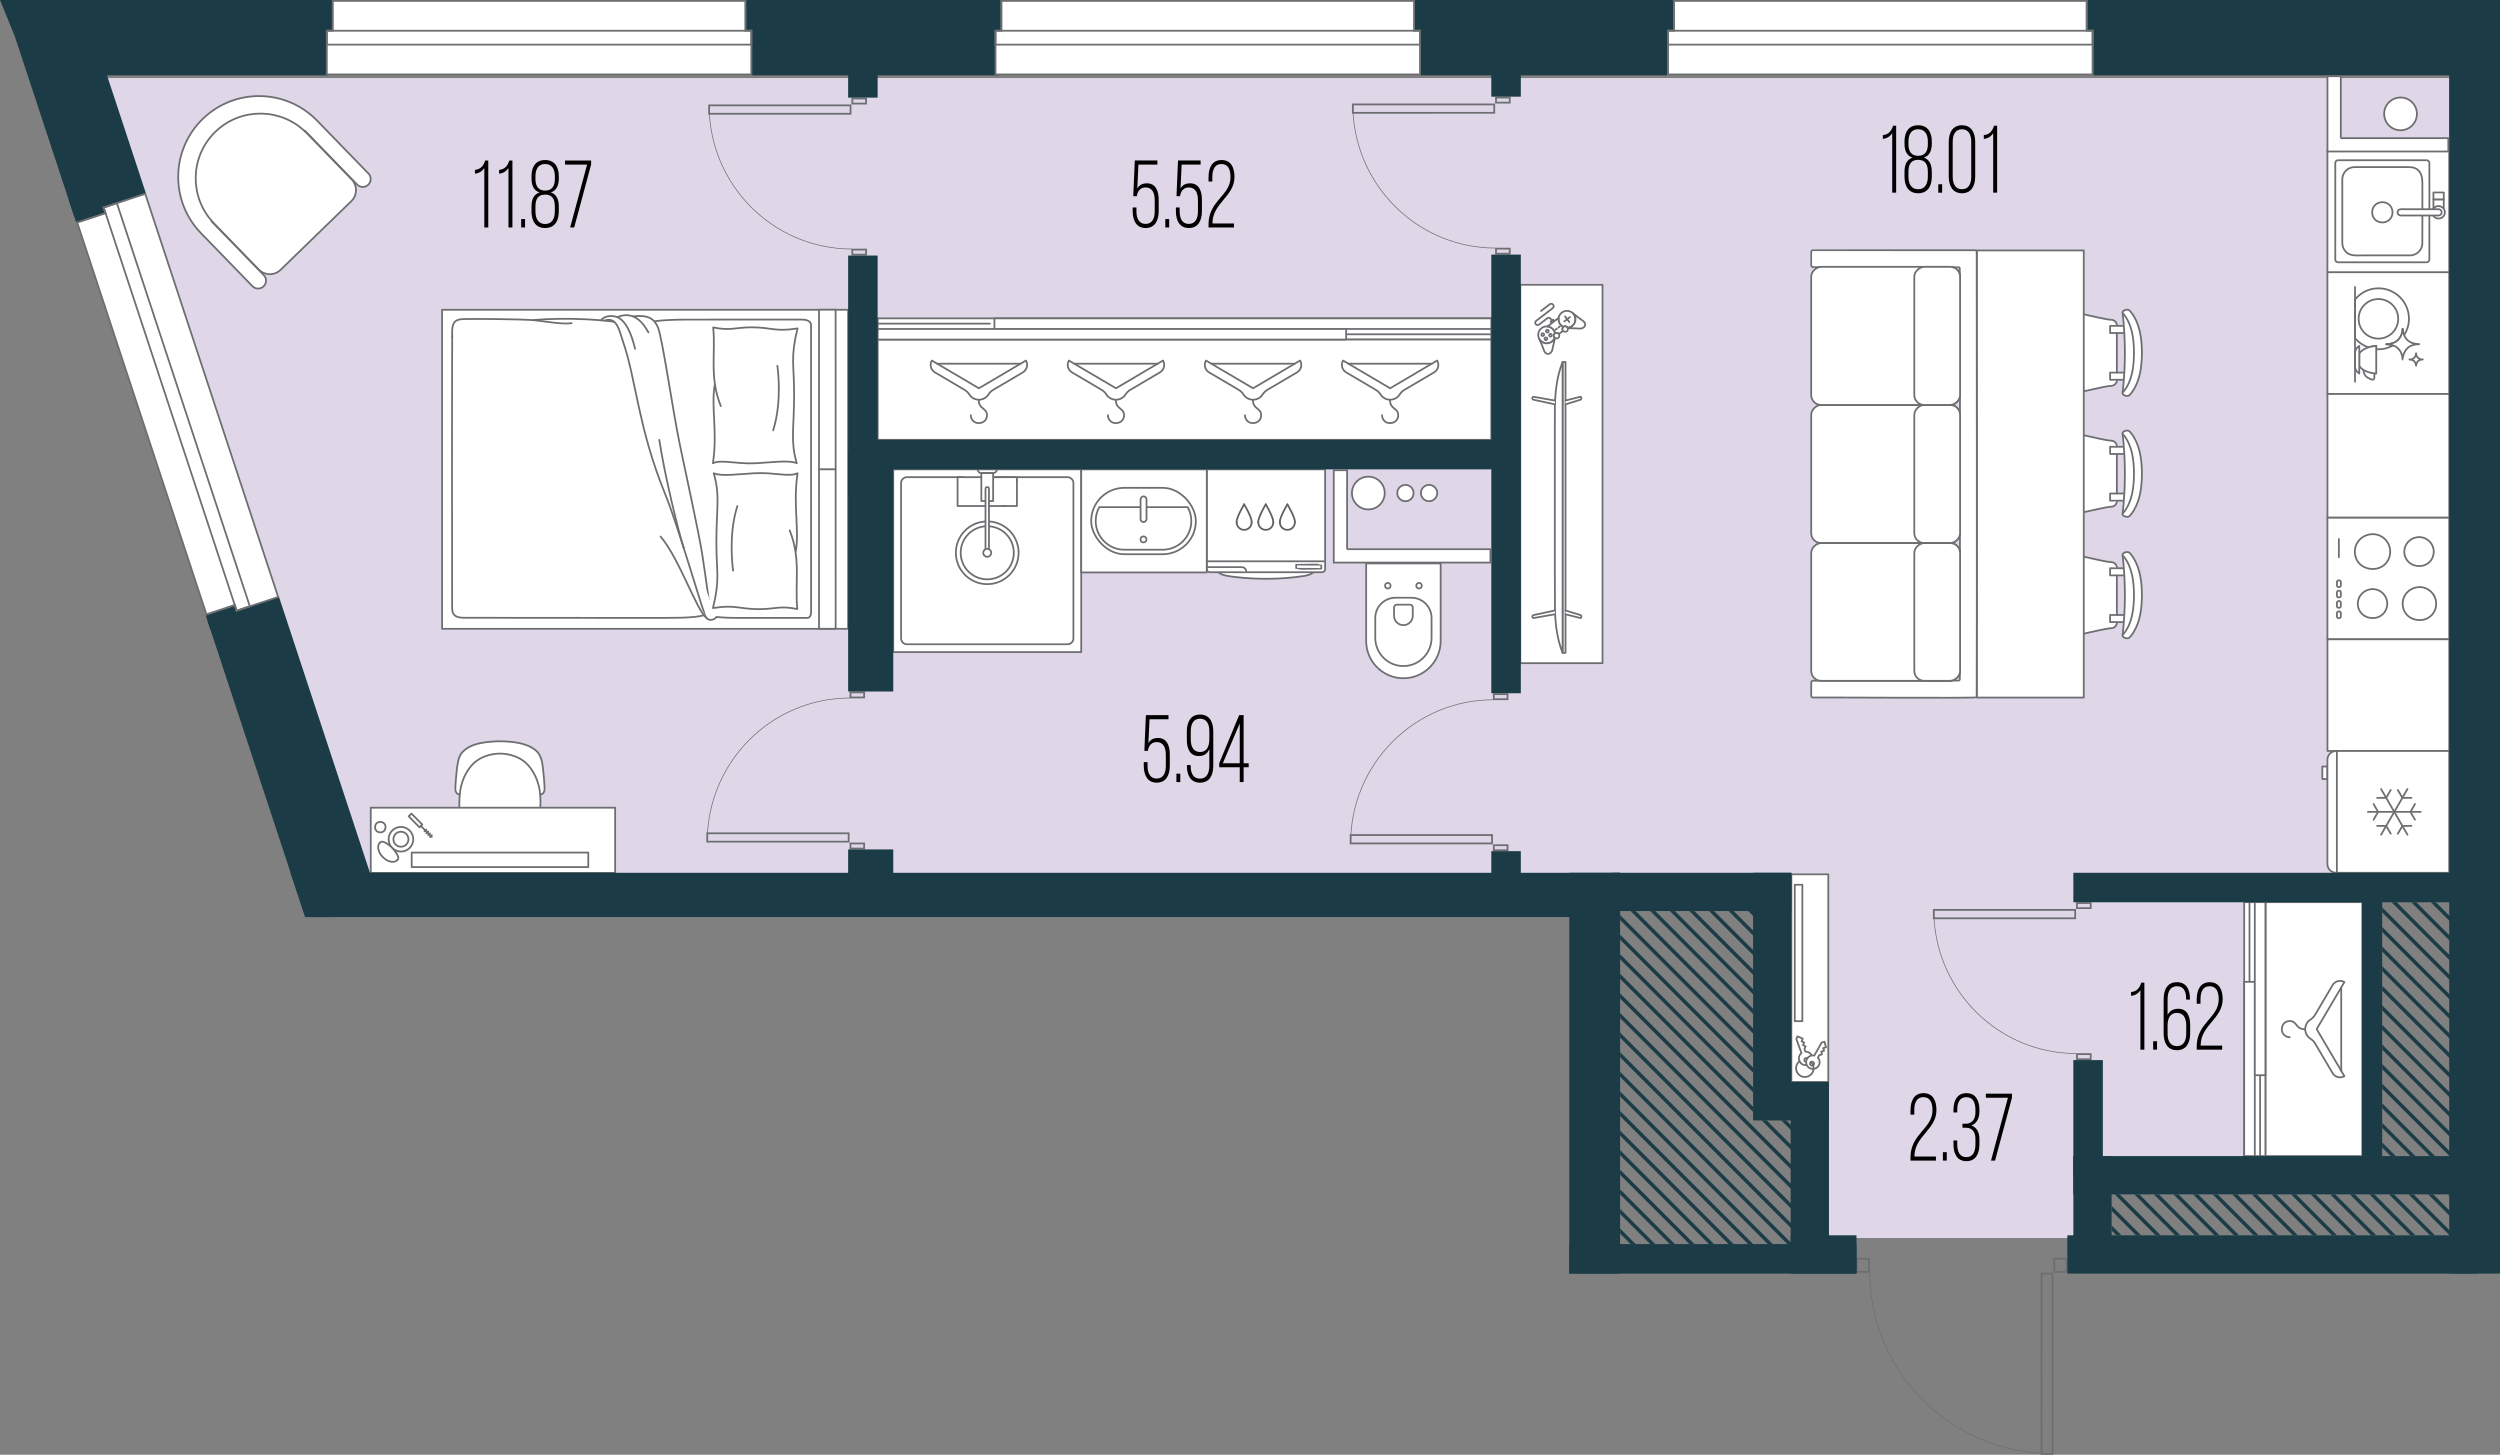 <?xml version="1.0" encoding="UTF-8"?>
<svg xmlns="http://www.w3.org/2000/svg" version="1.1" viewBox="0 0 349.102 203.139">
  <rect x="0" y="0" width="349.102" height="203.139" fill="#808080" stroke="none"/>
  <!-- Generator: Adobe Illustrator 29.8.3, SVG Export Plug-In . SVG Version: 2.1.1 Build 3)  -->
  <g id="_пол" data-name="пол">
    <polyline points="255.305 172.875 289.523 172.875 293.643 161.813 329.836 161.813 329.836 126 342.011 122.25 342.011 10.897 14.942 10.897 51.669 122.276 250.148 122.25 250.055 151.465 255.305 151.465 255.305 172.875" fill="#dfd7e7"/>
  </g>
  <g id="_мебель" data-name="мебель">
    <g>
      <path d="M187.958,81.493h10.831c2.871,0,5.201,2.331,5.201,5.201h0c0,2.871-2.331,5.201-5.201,5.201h-10.831v-10.402h0Z" transform="translate(282.668 -109.279) rotate(90)" fill="#fff" stroke="#6d6f72" stroke-linecap="round" stroke-linejoin="round" stroke-width=".25"/>
      <path d="M194.024,84.308h2.789c2.169,0,3.93,1.761,3.93,3.93h0c0,2.169-1.761,3.93-3.93,3.93h-2.789c-1.557,0-2.821-1.264-2.821-2.821v-2.218c0-1.557,1.264-2.821,2.821-2.821Z" transform="translate(284.212 -107.735) rotate(90)" fill="none" stroke="#6d6f72" stroke-linecap="round" stroke-linejoin="round" stroke-width=".25"/>
      <g>
        <circle cx="193.793" cy="81.788" r=".388" fill="none" stroke="#6d6f72" stroke-linecap="round" stroke-linejoin="round" stroke-width=".25"/>
        <circle cx="198.154" cy="81.788" r=".388" fill="none" stroke="#6d6f72" stroke-linecap="round" stroke-linejoin="round" stroke-width=".25"/>
      </g>
      <path d="M194.934,84.558h1.16c.722,0,1.308.586,1.308,1.308h0c0,.722-.586,1.308-1.308,1.308h-1.16c-.215,0-.39-.175-.39-.39v-1.836c0-.215.175-.39.39-.39Z" transform="translate(281.84 -110.107) rotate(90)" fill="none" stroke="#6d6f72" stroke-linecap="round" stroke-linejoin="round" stroke-width=".25"/>
    </g>
    <g>
      <g>
        <rect x="124.734" y="65.54" width="26.25" height="25.519" fill="#fff" stroke="#6d6e71" stroke-linecap="round" stroke-linejoin="round" stroke-width=".25"/>
        <path d="M138.47,66.633h10.602c.453,0,.82.367.82.819v21.694c0,.453-.367.82-.819.82h-22.426c-.453,0-.82-.367-.82-.819v-21.694c0-.453.367-.82.819-.82h7.778" fill="#fff" stroke="#6d6e71" stroke-linecap="round" stroke-linejoin="round" stroke-width=".25"/>
      </g>
      <g>
        <polyline points="142.003 67.099 142.003 66.632 138.683 66.632" fill="#fff" stroke="#6d6e71" stroke-linecap="round" stroke-linejoin="round" stroke-width=".25"/>
        <polyline points="140.088 70.66 142.003 70.66 142.003 67.099" fill="#fff" stroke="#6d6e71" stroke-linecap="round" stroke-linejoin="round" stroke-width=".25"/>
        <line x1="138.103" y1="70.66" x2="140.386" y2="70.66" fill="#fff" stroke="#6d6e71" stroke-linecap="round" stroke-linejoin="round" stroke-width=".25"/>
        <path d="M138.115,72.818c2.3.132,4.124,2.04,4.124,4.373h0c0,2.419-1.961,4.38-4.38,4.38h0c-2.419,0-4.38-1.961-4.38-4.38h0c0-2.337,1.831-4.247,4.137-4.373" fill="#fff" stroke="#6d6e71" stroke-linecap="round" stroke-linejoin="round" stroke-width=".25"/>
        <polyline points="137.035 66.632 133.715 66.632 133.715 70.66 137.616 70.66" fill="#fff" stroke="#6d6e71" stroke-linecap="round" stroke-linejoin="round" stroke-width=".25"/>
        <path d="M138.115,73.49c1.93.131,3.454,1.738,3.454,3.701h0c0,2.049-1.661,3.71-3.71,3.71h0c-2.049,0-3.71-1.661-3.71-3.71h0c0-1.967,1.531-3.577,3.467-3.702" fill="#fff" stroke="#6d6e71" stroke-linecap="round" stroke-linejoin="round" stroke-width=".25"/>
        <path d="M137.039,65.54h1.641c.289,0,.524.235.524.524h-2.688c0-.289.235-.524.524-.524Z" transform="translate(275.719 131.604) rotate(180)" fill="#fff" stroke="#6d6e71" stroke-linecap="round" stroke-linejoin="round" stroke-width=".25"/>
        <polyline points="138.103 69.962 138.683 69.962 138.683 66.064 137.035 66.064 137.035 69.962 137.616 69.962" fill="#fff" stroke="#6d6e71" stroke-linecap="round" stroke-linejoin="round" stroke-width=".25"/>
        <g>
          <path d="M137.616,76.694v-8.438c0-.134.109-.243.243-.243s.243.109.243.243v8.438c-.074-.036-.156-.058-.243-.058s-.169.022-.243.058Z" fill="#fff" stroke="#6d6e71" stroke-linecap="round" stroke-linejoin="round" stroke-width=".25"/>
          <path d="M137.616,76.694c.074-.036.156-.058.243-.058s.169.022.243.058c.186.091.315.28.315.5,0,.308-.25.558-.558.558s-.558-.25-.558-.558c0-.221.129-.41.315-.5Z" fill="#fff" stroke="#6d6e71" stroke-linecap="round" stroke-linejoin="round" stroke-width=".25"/>
        </g>
      </g>
    </g>
    <g>
      <g>
        <g id="AG-FIXTURE">
          <g id="POLYLINE">
            <path d="M170.148,79.905c.267.273.677.391,1.038.472.452.102.919.146,1.379.202,1.363.165,2.735.237,4.107.243,1.333.005,2.667-.059,3.992-.206.463-.052.927-.105,1.388-.178.472-.078.999-.191,1.355-.533" fill="#fff" stroke="#6d6e71" stroke-linecap="round" stroke-linejoin="round" stroke-width=".25"/>
          </g>
          <g id="POLYLINE1" data-name="POLYLINE">
            <path d="M170.148,79.906c3.963,0,7.925,0,11.888,0,.572,0,1.143,0,1.715,0,.271,0,.542,0,.813,0,.285.006.511-.201.477-.442,0-2.109,0-6.295,0-6.295,0,0,0-5.189,0-7.629h-16.527c0,.243,0,.933,0,1.176,0,1.078,0,2.155,0,3.233,0,2.158,0,4.316,0,6.474-.005,1.042.004,2,0,3.046,0,.359.287.47.681.437.318,0,.635,0,.953,0Z" fill="#fff" stroke="#6d6e71" stroke-linecap="round" stroke-linejoin="round" stroke-width=".25"/>
          </g>
          <g id="POLYLINE2" data-name="POLYLINE">
            <line x1="185.041" y1="78.384" x2="168.514" y2="78.384" fill="#fff" stroke="#6d6e71" stroke-linecap="round" stroke-linejoin="round" stroke-width=".25"/>
          </g>
        </g>
        <path d="M174.018,79.81c0-.34-.276-.615-.615-.615h-4.843" fill="#fff" stroke="#6d6e71" stroke-linecap="round" stroke-linejoin="round" stroke-width=".25"/>
        <path d="M181.014,78.853c.017.014,3.491-.026,3.491.013,0,0,0,.546,0,.546,0,.007-.006.013-.013.013-.017-.014-3.491.026-3.491-.013,0,0,0-.546,0-.546,0-.007.006-.013.013-.013Z" fill="#fff" stroke="#6d6e71" stroke-linecap="round" stroke-linejoin="round" stroke-width=".25"/>
      </g>
      <g>
        <g>
          <path d="M172.689,72.944c0,.578.468,1.046,1.046,1.046s1.046-.468,1.046-1.046" fill="none" stroke="#606060" stroke-linecap="round" stroke-linejoin="round" stroke-width=".25"/>
          <path d="M173.735,70.429s-1.133,1.884-1.046,2.515" fill="none" stroke="#606060" stroke-linecap="round" stroke-linejoin="round" stroke-width=".25"/>
          <path d="M173.735,70.429s1.133,1.884,1.046,2.515" fill="none" stroke="#606060" stroke-linecap="round" stroke-linejoin="round" stroke-width=".25"/>
        </g>
        <g>
          <path d="M175.707,72.944c0,.578.468,1.046,1.046,1.046.578,0,1.046-.468,1.046-1.046" fill="none" stroke="#606060" stroke-linecap="round" stroke-linejoin="round" stroke-width=".25"/>
          <path d="M176.753,70.429s-1.133,1.884-1.046,2.515" fill="none" stroke="#606060" stroke-linecap="round" stroke-linejoin="round" stroke-width=".25"/>
          <path d="M176.753,70.429s1.133,1.884,1.046,2.515" fill="none" stroke="#606060" stroke-linecap="round" stroke-linejoin="round" stroke-width=".25"/>
        </g>
        <g>
          <path d="M178.724,72.944c0,.578.468,1.046,1.046,1.046s1.046-.468,1.046-1.046" fill="none" stroke="#606060" stroke-linecap="round" stroke-linejoin="round" stroke-width=".25"/>
          <path d="M179.77,70.429s-1.133,1.884-1.046,2.515" fill="none" stroke="#606060" stroke-linecap="round" stroke-linejoin="round" stroke-width=".25"/>
          <path d="M179.77,70.429s1.133,1.884,1.046,2.515" fill="none" stroke="#606060" stroke-linecap="round" stroke-linejoin="round" stroke-width=".25"/>
        </g>
      </g>
    </g>
    <g>
      <rect x="152.55" y="63.975" width="14.398" height="17.528" transform="translate(232.488 -87.009) rotate(90)" fill="#fff" stroke="#6d6e71" stroke-linecap="round" stroke-linejoin="round" stroke-width=".25"/>
      <g>
        <rect x="152.371" y="68.12" width="14.617" height="9.273" rx="4.637" ry="4.637" transform="translate(319.359 145.514) rotate(180)" fill="#fff" stroke="#6d6e71" stroke-linecap="round" stroke-linejoin="round" stroke-width=".25"/>
        <path d="M159.268,70.817h-5.764c-.32.575-.502,1.237-.502,1.94,0,2.209,1.796,4.005,4.005,4.005h5.344c2.209,0,4.005-1.797,4.005-4.005,0-.703-.182-1.365-.502-1.94h-5.754" fill="#fff" stroke="#6d6e71" stroke-linecap="round" stroke-linejoin="round" stroke-width=".25"/>
        <circle cx="159.676" cy="75.324" r=".416" fill="#fff" stroke="#6d6e71" stroke-linecap="round" stroke-linejoin="round" stroke-width=".25"/>
        <rect x="157.89" y="70.694" width="3.59" height=".832" rx=".416" ry=".416" transform="translate(88.574 230.795) rotate(-90)" fill="#fff" stroke="#6d6e71" stroke-linecap="round" stroke-linejoin="round" stroke-width=".25"/>
      </g>
    </g>
    <g>
      <g>
        <rect x="316.343" y="125.98" width="13.528" height="35.456" fill="#fff" stroke="#6d6e71" stroke-linecap="round" stroke-linejoin="round" stroke-width=".25"/>
        <rect x="313.38" y="125.98" width="2.963" height="35.456" fill="#fff" stroke="#6d6e71" stroke-linecap="round" stroke-linejoin="round" stroke-width=".25"/>
        <path d="M315.603,150.144v11.294s0-11.294,0-11.294Z" fill="#fff" stroke="#6d6e71" stroke-linecap="round" stroke-linejoin="round" stroke-width=".25"/>
        <path d="M314.121,125.98v10.951s0-10.951,0-10.951Z" fill="#fff" stroke="#6d6e71" stroke-linecap="round" stroke-linejoin="round" stroke-width=".25"/>
        <rect x="313.38" y="137.102" width="1.482" height="24.336" fill="#fff" stroke="#6d6e71" stroke-linecap="round" stroke-linejoin="round" stroke-width=".25"/>
        <rect x="314.862" y="125.98" width="1.482" height="24.163" fill="#fff" stroke="#6d6e71" stroke-linecap="round" stroke-linejoin="round" stroke-width=".25"/>
      </g>
      <g>
        <path d="M319.732,144.837c-.499,0-1.094-.376-1.094-1.094s.473-1.162,1.087-1.162c1.098,0,.779,1.149,2.18,1.149" fill="#fff" stroke="#6d6e71" stroke-linecap="round" stroke-linejoin="round" stroke-width=".25"/>
        <path d="M325.723,137.566l-2.446,4.148c-.158.268-.381.489-.643.658-.439.283-.731.776-.731,1.337,0,.561.291,1.054.731,1.337.262.168.485.39.643.658l2.446,4.148c.338.573,1.077.764,1.65.426l-3.873-6.569,3.873-6.569h0c-.573-.338-1.312-.147-1.65.426Z" fill="#fff" stroke="#6d6e71" stroke-linecap="round" stroke-linejoin="round" stroke-width=".25"/>
        <line x1="326.931" y1="137.89" x2="326.931" y2="149.538" fill="#fff" stroke="#6d6e71" stroke-linecap="round" stroke-linejoin="round" stroke-width=".25"/>
      </g>
    </g>
    <g>
      <rect x="61.737" y="43.254" width="56.693" height="44.552" fill="#fff" stroke="#6d6e71" stroke-linecap="round" stroke-linejoin="round" stroke-width=".25"/>
      <rect x="104.392" y="75.504" width="22.276" height="2.321" transform="translate(38.881 192.206) rotate(-90.008)" fill="#fff" stroke="#6d6e71" stroke-linecap="round" stroke-linejoin="round" stroke-width=".25"/>
      <rect x="104.389" y="53.228" width="22.276" height="2.321" transform="translate(61.154 169.923) rotate(-90.008)" fill="#fff" stroke="#6d6e71" stroke-linecap="round" stroke-linejoin="round" stroke-width=".25"/>
      <g>
        <path d="M99.351,86.069s1.4.225,3.517.217c2.117-.008,9.39-.001,9.719-.001s.675.007.675-.995c0-1.002-.005-39.443-.006-39.893s-.406-.77-1.318-.77-13.236.002-16.153.002c-1.574,0-3.729.09-4.41.255" fill="#fff" stroke="#6d6e71" stroke-linecap="round" stroke-linejoin="round" stroke-width=".25"/>
        <path d="M99.79,86.127c-.233.248-.425.134-.513-.273s-.792-5.773-1.237-8.578c-.445-2.805-2.13-10.5-3.102-15.162-.973-4.663-2.435-14.838-3.04-16.335-.493-1.219-1.286-1.846-3.492-1.606" fill="#fff" stroke="#6d6e71" stroke-linecap="round" stroke-linejoin="round" stroke-width=".25"/>
        <path d="M90.544,46.421c-1.724-3.274-3.832-2.327-4.346-2.134" fill="#fff" stroke="#6d6e71" stroke-linecap="round" stroke-linejoin="round" stroke-width=".25"/>
        <path d="M88.681,48.712c-.429-1.816-1.264-4.314-2.933-4.549-1.367-.193-1.818.576-1.818.576" fill="#fff" stroke="#6d6e71" stroke-linecap="round" stroke-linejoin="round" stroke-width=".25"/>
        <path d="M100.037,86.154c-.203.391-1.206.753-1.572-.189-.566-1.456-3.93-12.952-5.548-16.895-3.834-9.344-4.092-16.199-5.949-21.457-.441-1.25-.791-3.519-2.572-2.83" fill="#fff" stroke="#6d6e71" stroke-linecap="round" stroke-linejoin="round" stroke-width=".25"/>
        <path d="M85.772,44.941c-.716-.146-6.138-.718-11.377-.236" fill="#fff" stroke="#6d6e71" stroke-linecap="round" stroke-linejoin="round" stroke-width=".25"/>
        <path d="M79.824,45.123c-1.289.206-3.59-.244-5.257-.404-1.668-.16-8.424-.213-9.873-.164-1.45.049-1.614.785-1.548,2.47" fill="#fff" stroke="#6d6e71" stroke-linecap="round" stroke-linejoin="round" stroke-width=".25"/>
        <path d="M63.145,47.026c-.032,1.956-.03,37.065-.007,37.923.024.857.342,1.317,1.703,1.317.898,0,14.656.02,24.329.019,4.993,0,7.706.05,9.125-.375" fill="#fff" stroke="#6d6e71" stroke-linecap="round" stroke-linejoin="round" stroke-width=".25"/>
        <path d="M98.652,86.287c-1.413-1.119-3.794-8.285-6.403-11.361" fill="#fff" stroke="#6d6e71" stroke-linecap="round" stroke-linejoin="round" stroke-width=".25"/>
        <path d="M95.477,76.516c-.762-2.341-2.646-10.048-3.413-15.091" fill="#fff" stroke="#6d6e71" stroke-linecap="round" stroke-linejoin="round" stroke-width=".25"/>
      </g>
      <g>
        <path d="M111.094,77.196c.593-3.319-.405-6.459.278-11.112-1.208.571-3.179-.155-6.048,0-1.961.107-4.695.473-5.66,0,.92,3.134.371,4.756.372,9.64,0,4.215.532,5.065-.478,9.184,3.183-.503,3.565.153,6.467.154,2.175,0,2.894-.513,5.312-.017-.366-3.596.557-6.921-1.065-10.984" fill="#fff" stroke="#6d6e71" stroke-linecap="round" stroke-linejoin="round" stroke-width=".25"/>
        <path d="M102.372,79.69s-.742-4.851.592-9.019" fill="#fff" stroke="#6d6e71" stroke-linecap="round" stroke-linejoin="round" stroke-width=".25"/>
      </g>
      <g>
        <path d="M99.832,53.574c-.593,3.319.405,6.459-.278,11.112,1.208-.571,3.179.155,6.048,0,1.961-.107,4.695-.473,5.66,0-.92-3.134-.371-4.756-.372-9.64,0-4.215-.532-5.065.478-9.184-3.183.503-3.565-.153-6.467-.154-2.175,0-2.894.513-5.312.017.366,3.596-.557,6.921,1.065,10.984" fill="#fff" stroke="#6d6e71" stroke-linecap="round" stroke-linejoin="round" stroke-width=".25"/>
        <path d="M108.553,51.08s.742,4.851-.592,9.019" fill="#fff" stroke="#6d6e71" stroke-linecap="round" stroke-linejoin="round" stroke-width=".25"/>
      </g>
    </g>
    <g>
      <g>
        <rect x="325.003" y="72.267" width="17.008" height="17.008" fill="#fff" stroke="#6d6e71" stroke-linecap="round" stroke-linejoin="round" stroke-width=".25"/>
        <path d="M337.839,79.05c-1.188,0-2.101-.829-2.101-2.026,0-1.105.913-2.025,2.101-2.025,1.096,0,2.011.92,2.011,2.025,0,1.197-.914,2.026-2.011,2.026Z" fill="#fff" stroke="#6d6e71" stroke-linecap="round" stroke-linejoin="round" stroke-width=".25"/>
        <path d="M331.345,86.312c-1.188,0-2.101-.829-2.101-2.026,0-1.105.913-2.025,2.101-2.025,1.096,0,2.011.92,2.011,2.025,0,1.197-.914,2.026-2.011,2.026Z" fill="#fff" stroke="#6d6e71" stroke-linecap="round" stroke-linejoin="round" stroke-width=".25"/>
        <path d="M337.899,86.59c-1.351,0-2.389-.943-2.389-2.304,0-1.257,1.038-2.303,2.389-2.303,1.247,0,2.286,1.046,2.286,2.303,0,1.361-1.04,2.304-2.286,2.304Z" fill="#fff" stroke="#6d6e71" stroke-linecap="round" stroke-linejoin="round" stroke-width=".25"/>
        <path d="M331.354,79.456c-1.427,0-2.523-.996-2.523-2.433,0-1.327,1.096-2.432,2.523-2.432,1.316,0,2.415,1.105,2.415,2.432,0,1.437-1.098,2.433-2.415,2.433Z" fill="#fff" stroke="#6d6e71" stroke-linecap="round" stroke-linejoin="round" stroke-width=".25"/>
        <rect x="326.131" y="85.577" width=".942" height=".549" rx=".235" ry=".235" transform="translate(240.752 412.453) rotate(-90)" fill="#fff" stroke="#6d6e71" stroke-linecap="round" stroke-linejoin="round" stroke-width=".25"/>
        <rect x="326.131" y="84.13" width=".942" height=".549" rx=".235" ry=".235" transform="translate(242.199 411.007) rotate(-90)" fill="#fff" stroke="#6d6e71" stroke-linecap="round" stroke-linejoin="round" stroke-width=".25"/>
        <rect x="326.131" y="82.683" width=".942" height=".549" rx=".235" ry=".235" transform="translate(243.646 409.56) rotate(-90)" fill="#fff" stroke="#6d6e71" stroke-linecap="round" stroke-linejoin="round" stroke-width=".25"/>
        <rect x="326.131" y="81.236" width=".942" height=".549" rx=".235" ry=".235" transform="translate(245.093 408.113) rotate(-90)" fill="#fff" stroke="#6d6e71" stroke-linecap="round" stroke-linejoin="round" stroke-width=".25"/>
        <line x1="326.602" y1="77.808" x2="326.602" y2="75.27" fill="#fff" stroke="#6d6e71" stroke-linecap="round" stroke-linejoin="round" stroke-width=".25"/>
      </g>
      <g>
        <rect x="325.003" y="38.005" width="17.008" height="17.008" transform="translate(380.014 -286.998) rotate(90)" fill="#fff" stroke="#6d6e71" stroke-linecap="round" stroke-linejoin="round" stroke-width=".25"/>
        <g>
          <path d="M331.558,52.141v.616c0,.199-.208.331-.388.246l-.443-.21c-.349-.165-.595-.49-.659-.871l-.046-.276" fill="#fff" stroke="#6d6e71" stroke-linecap="round" stroke-linejoin="round" stroke-width=".25"/>
          <g>
            <g>
              <path d="M331.82,48.746c.103.008.2.035.306.035.744,0,1.432-.207,2.041-.542-.168-.061-.337-.117-.51-.136-.112-.012-.224-.019-.333-.025-.028-.002-.055-.003-.083-.005-.019-.001-.027-.005-.03-.006,0,0,0-.002-.001-.004,0,0,0,0,0,0,.013-.003.03-.005.047-.007.054-.005.11-.009.165-.012.118-.008.241-.016.362-.037.534-.092.957-.334,1.257-.719.149-.191.266-.416.346-.667.065-.205.103-.429.116-.685,0-.007.001-.012.002-.015.003,0,.007,0,.013.001,0,.002.006.038.007.058,0,.009,0,.018.001.027.019.288.09.548.192.79.419-.66.67-1.437.67-2.276,0-2.353-1.908-4.261-4.261-4.261-1.321,0-2.487.614-3.268,1.558v5.407c.487.588,1.134,1.024,1.864,1.287.576-.183,1.099-.207,1.099-.207v.442Z" fill="#fff" stroke="#6d6e71" stroke-linecap="round" stroke-linejoin="round" stroke-width=".25"/>
              <path d="M335.582,49.705c.061-.269.164-.517.306-.738.196-.304.468-.536.807-.69.252-.114.527-.181.839-.203.047-.003.094-.005.139-.007.044-.002.089-.004.133-.007.006,0,.006-.003.006-.004,0,0,0-.001,0-.002,0,0,0,0,0,0,0,0-.002-.001-.006-.002-.034-.004-.069-.005-.106-.006h-.009c-.304-.01-.572-.056-.819-.142-.349-.121-.634-.315-.848-.575-.131-.16-.227-.342-.307-.532-.102-.242-.173-.502-.192-.79,0-.009,0-.018-.001-.027,0-.02-.007-.056-.007-.058-.006,0-.01-.001-.013-.001,0,.003-.002.008-.002.015-.013.256-.051.48-.116.685-.08.251-.196.476-.346.667-.3.385-.723.627-1.257.719-.121.021-.244.029-.362.037-.054.004-.11.007-.165.012-.016.002-.033.003-.047.007,0,0,0,0,0,0,0,.002.001.004.001.004.002.001.011.005.03.006.028.002.055.003.083.005.109.006.222.013.333.025.173.019.343.074.51.136.04.015.083.016.123.033.333.144.603.361.801.646.207.297.337.64.387,1.02.007.051.011.102.015.152.003.037.006.071.009.106,0,.002.002.005.004.007.006-.004.04-.333.077-.497Z" fill="#fff" stroke="#6d6e71" stroke-linecap="round" stroke-linejoin="round" stroke-width=".25"/>
              <path d="M331.82,48.746v-.442s-.522.024-1.099.207c-.471.15-.977.404-1.268.857v1.732c.648,1.006,2.367,1.064,2.367,1.064v-3.417Z" fill="#fff" stroke="#6d6e71" stroke-linecap="round" stroke-linejoin="round" stroke-width=".25"/>
            </g>
            <path d="M329.453,51.1v-1.732s0-1.064,0-1.064l-.096.068c-.313.22-.5.579-.5.962v1.8c0,.383.186.742.5.962l.096.068v-1.064Z" fill="#fff" stroke="#6d6e71" stroke-linecap="round" stroke-linejoin="round" stroke-width=".25"/>
          </g>
        </g>
        <circle cx="332.125" cy="44.521" r="2.763" fill="#fff" stroke="#6d6e71" stroke-linecap="round" stroke-linejoin="round" stroke-width=".25"/>
        <path d="M336.447,50.203c.005-.001.012-.002.019-.003.022-.002.045-.004.067-.005.048-.003.098-.007.148-.015.218-.038.391-.136.513-.294.061-.078.108-.17.141-.272.027-.084.042-.175.047-.28,0-.003,0-.005,0-.006.001,0,.003,0,.005,0,0,0,.003.016.003.024,0,.004,0,.008,0,.011.014.21.082.392.204.54.087.106.204.185.346.235.101.035.21.054.334.058h.003c.015,0,.03,0,.043.003.002,0,.002,0,.003,0,0,0,0,0,0,0,0,0,0,0,0,0,0,0,0,.002-.002.002-.018.001-.036.002-.054.003-.018,0-.038.002-.057.003-.128.009-.24.036-.342.083-.139.063-.249.158-.329.282-.058.09-.1.191-.125.301-.015.067-.029.201-.031.203,0,0-.002-.002-.002-.003-.002-.014-.003-.028-.004-.043-.002-.02-.003-.041-.006-.062-.02-.155-.073-.295-.158-.416-.081-.116-.191-.205-.327-.264-.084-.036-.171-.059-.259-.069-.046-.005-.092-.008-.136-.01-.011,0-.023-.001-.034-.002-.008,0-.011-.002-.012-.002,0,0,0,0,0-.002,0,0,0,0,0,0Z" fill="#fff" stroke="#6d6e71" stroke-linecap="round" stroke-linejoin="round" stroke-width=".25"/>
        <line x1="328.857" y1="40.075" x2="328.857" y2="53.302" fill="#fff" stroke="#6d6e71" stroke-linecap="round" stroke-linejoin="round" stroke-width=".25"/>
      </g>
      <rect x="325.008" y="55.013" width="17.008" height="17.255" transform="translate(667.024 127.278) rotate(180)" fill="#fff" stroke="#6d6e71" stroke-linecap="round" stroke-linejoin="round" stroke-width=".25"/>
      <rect x="325.007" y="89.275" width="17.008" height="15.591" transform="translate(667.023 194.14) rotate(180)" fill="#fff" stroke="#6d6e71" stroke-linecap="round" stroke-linejoin="round" stroke-width=".25"/>
      <g>
        <rect x="325.003" y="20.997" width="17.008" height="17.008" fill="#fff" stroke="#6d6e71" stroke-linecap="round" stroke-linejoin="round" stroke-width=".25"/>
        <g>
          <g id="POLYLINE3" data-name="POLYLINE">
            <path d="M339.244,28.474c0-1.134-.004-3.238-.004-4.372,0-.447.008-.894,0-1.34.002-.242-.22-.416-.455-.385-4.113.002-8.228-.003-12.341.002-.378.045-.361.433-.343.728,0,.345,0,12.606,0,12.909-.04.48.136.648.627.609.395,0,.79,0,1.185,0,1.384,0,2.768,0,4.152,0,1.489,0,2.977,0,4.466,0,.77,0,1.541.001,2.311,0,.239-.002.397-.178.397-.411,0-.261,0-7.67,0-7.834" fill="#fff" stroke="#6d6e71" stroke-linecap="round" stroke-linejoin="round" stroke-width=".25"/>
          </g>
          <g id="POLYLINE4" data-name="POLYLINE">
            <path d="M338.262,28.378c-.01.894.02,4.857-.009,5.75-.075.861-.859,1.549-1.719,1.534-.431,0-.862,0-1.293,0-.839,0-1.679,0-2.518,0-.843,0-1.686,0-2.529,0-.938-.034-2.082.218-2.736-.638-.295-.355-.403-.821-.378-1.274,0-.685,0-4.485,0-5.171v-2.555c.011-.426-.027-.849.025-1.272.105-.602.537-1.114,1.114-1.318.353-.125.727-.098,1.094-.098.71,0,1.42,0,2.13,0,1.566,0,3.132,0,4.697,0,.385,0,.757-.011,1.119.154.838.369,1.002,1.253,1.002,2.098,0,.638.004,2.25.004,2.887" fill="#fff" stroke="#6d6e71" stroke-linecap="round" stroke-linejoin="round" stroke-width=".25"/>
          </g>
          <polyline points="339.805 29.111 339.805 27.837 341.249 27.837 341.249 29.111" fill="#fff" stroke="#6d6e71" stroke-linecap="round" stroke-linejoin="round" stroke-width=".25"/>
          <g id="POLYLINE5" data-name="POLYLINE">
            <path d="M339.765,29.213c.581-.953,2.011-.197,1.551.819-.277.625-1.228.661-1.551.059" fill="#fff" stroke="#6d6e71" stroke-linecap="round" stroke-linejoin="round" stroke-width=".25"/>
          </g>
          <rect x="339.805" y="26.876" width="1.444" height=".96" fill="#fff" stroke="#6d6e71" stroke-linecap="round" stroke-linejoin="round" stroke-width=".25"/>
          <g id="AG-DETAILS">
            <g id="POLYLINE6" data-name="POLYLINE">
              <path d="M334.098,29.649c-.049,1.818-2.664,1.917-2.85.108-.07-1.959,2.772-2.066,2.85-.108Z" fill="#fff" stroke="#6d6e71" stroke-linecap="round" stroke-linejoin="round" stroke-width=".25"/>
            </g>
          </g>
          <g id="POLYLINE7" data-name="POLYLINE">
            <path d="M334.795,29.652c.005.334.311.479.61.439.58,0,4.872,0,5.053,0,.607.038.696-.8.092-.877-.809-.004-3.969.001-4.852,0-.355-.023-.893-.049-.903.439Z" fill="#fff" stroke="#6d6e71" stroke-linecap="round" stroke-linejoin="round" stroke-width=".25"/>
          </g>
        </g>
      </g>
      <g>
        <rect x="324.292" y="107.036" width=".71" height="1.747" fill="#fff" stroke="#6d6e71" stroke-linecap="round" stroke-linejoin="round" stroke-width=".25"/>
        <path d="M326.241,121.874c-.684,0-1.238-.542-1.238-1.21v-14.588c0-.668.554-1.21,1.237-1.21h15.769s0,17.007,0,17.007h-15.769Z" fill="#fff" stroke="#6d6e71" stroke-linecap="round" stroke-linejoin="round" stroke-width=".25"/>
        <path d="M326.322,104.868v17.007s0-17.007,0-17.007Z" fill="none" stroke="#6d6e71" stroke-linecap="round" stroke-linejoin="round" stroke-width=".25"/>
        <g>
          <g>
            <line x1="330.656" y1="113.37" x2="338.021" y2="113.37" fill="none" stroke="#6d6e71" stroke-linecap="round" stroke-linejoin="round" stroke-width=".25"/>
            <polyline points="337.227 114.466 336.601 113.37 337.227 112.274" fill="none" stroke="#6d6e71" stroke-linecap="round" stroke-linejoin="round" stroke-width=".25"/>
            <polyline points="331.45 112.274 332.076 113.37 331.45 114.466" fill="none" stroke="#6d6e71" stroke-linecap="round" stroke-linejoin="round" stroke-width=".25"/>
          </g>
          <g>
            <line x1="332.497" y1="110.181" x2="336.18" y2="116.559" fill="none" stroke="#6d6e71" stroke-linecap="round" stroke-linejoin="round" stroke-width=".25"/>
            <polyline points="334.834 116.419 335.47 115.329 336.732 115.323" fill="none" stroke="#6d6e71" stroke-linecap="round" stroke-linejoin="round" stroke-width=".25"/>
            <polyline points="333.843 110.32 333.207 111.41 331.945 111.416" fill="none" stroke="#6d6e71" stroke-linecap="round" stroke-linejoin="round" stroke-width=".25"/>
          </g>
          <g>
            <line x1="336.179" y1="110.181" x2="332.497" y2="116.559" fill="none" stroke="#6d6e71" stroke-linecap="round" stroke-linejoin="round" stroke-width=".25"/>
            <polyline points="331.945 115.324 333.207 115.33 333.843 116.419" fill="none" stroke="#6d6e71" stroke-linecap="round" stroke-linejoin="round" stroke-width=".25"/>
            <polyline points="336.732 111.416 335.47 111.41 334.834 110.32" fill="none" stroke="#6d6e71" stroke-linecap="round" stroke-linejoin="round" stroke-width=".25"/>
          </g>
        </g>
      </g>
    </g>
    <g>
      <g>
        <rect x="122.561" y="44.455" width="85.682" height="2.966" fill="#fff" stroke="#6d6e71" stroke-linecap="round" stroke-linejoin="round" stroke-width=".25"/>
        <rect x="122.561" y="47.42" width="85.682" height="14" fill="#fff" stroke="#6d6e71" stroke-linecap="round" stroke-linejoin="round" stroke-width=".25"/>
        <path d="M187.981,46.679h20.267s-20.267,0-20.267,0Z" fill="#fff" stroke="#6d6e71" stroke-linecap="round" stroke-linejoin="round" stroke-width=".25"/>
        <path d="M122.561,45.196h15.657s-15.657,0-15.657,0Z" fill="#fff" stroke="#6d6e71" stroke-linecap="round" stroke-linejoin="round" stroke-width=".25"/>
        <rect x="138.86" y="44.455" width="69.387" height="1.483" fill="#fff" stroke="#6d6e71" stroke-linecap="round" stroke-linejoin="round" stroke-width=".25"/>
        <rect x="122.561" y="45.938" width="65.415" height="1.483" fill="#fff" stroke="#6d6e71" stroke-linecap="round" stroke-linejoin="round" stroke-width=".25"/>
      </g>
      <g>
        <g>
          <path d="M173.847,57.988c0,.499.376,1.094,1.094,1.094s1.162-.473,1.162-1.087c0-1.098-1.149-.779-1.149-2.18" fill="#fff" stroke="#6d6e71" stroke-linecap="round" stroke-linejoin="round" stroke-width=".25"/>
          <path d="M181.118,51.997l-4.148,2.446c-.268.158-.489.381-.658.643-.283.439-.776.731-1.337.731s-1.054-.291-1.337-.731c-.168-.262-.39-.485-.658-.643l-4.148-2.446c-.573-.338-.764-1.077-.426-1.65l6.569,3.873,6.569-3.873h0c.338.573.147,1.312-.426,1.65Z" fill="#fff" stroke="#6d6e71" stroke-linecap="round" stroke-linejoin="round" stroke-width=".25"/>
          <line x1="180.794" y1="50.789" x2="169.146" y2="50.789" fill="#fff" stroke="#6d6e71" stroke-linecap="round" stroke-linejoin="round" stroke-width=".25"/>
        </g>
        <g>
          <path d="M192.989,57.988c0,.499.376,1.094,1.094,1.094s1.162-.473,1.162-1.087c0-1.098-1.149-.779-1.149-2.18" fill="#fff" stroke="#6d6e71" stroke-linecap="round" stroke-linejoin="round" stroke-width=".25"/>
          <path d="M200.259,51.997l-4.148,2.446c-.268.158-.489.381-.658.643-.283.439-.776.731-1.337.731s-1.054-.291-1.337-.731c-.168-.262-.39-.485-.658-.643l-4.148-2.446c-.573-.338-.764-1.077-.426-1.65l6.569,3.873,6.569-3.873h0c.338.573.147,1.312-.426,1.65Z" fill="#fff" stroke="#6d6e71" stroke-linecap="round" stroke-linejoin="round" stroke-width=".25"/>
          <line x1="199.936" y1="50.789" x2="188.288" y2="50.789" fill="#fff" stroke="#6d6e71" stroke-linecap="round" stroke-linejoin="round" stroke-width=".25"/>
        </g>
        <g>
          <path d="M154.706,57.988c0,.499.376,1.094,1.094,1.094s1.162-.473,1.162-1.087c0-1.098-1.149-.779-1.149-2.18" fill="#fff" stroke="#6d6e71" stroke-linecap="round" stroke-linejoin="round" stroke-width=".25"/>
          <path d="M161.976,51.997l-4.148,2.446c-.268.158-.489.381-.658.643-.283.439-.776.731-1.337.731-.561,0-1.054-.291-1.337-.731-.168-.262-.39-.485-.658-.643l-4.148-2.446c-.573-.338-.764-1.077-.426-1.65l6.569,3.873,6.569-3.873h0c.338.573.147,1.312-.426,1.65Z" fill="#fff" stroke="#6d6e71" stroke-linecap="round" stroke-linejoin="round" stroke-width=".25"/>
          <line x1="161.653" y1="50.789" x2="150.005" y2="50.789" fill="#fff" stroke="#6d6e71" stroke-linecap="round" stroke-linejoin="round" stroke-width=".25"/>
        </g>
        <g>
          <path d="M135.564,57.988c0,.499.376,1.094,1.094,1.094s1.162-.473,1.162-1.087c0-1.098-1.149-.779-1.149-2.18" fill="#fff" stroke="#6d6e71" stroke-linecap="round" stroke-linejoin="round" stroke-width=".25"/>
          <path d="M142.835,51.997l-4.148,2.446c-.268.158-.489.381-.658.643-.283.439-.776.731-1.337.731s-1.054-.291-1.337-.731c-.168-.262-.39-.485-.658-.643l-4.148-2.446c-.573-.338-.764-1.077-.426-1.65l6.569,3.873,6.569-3.873h0c.338.573.147,1.312-.426,1.65Z" fill="#fff" stroke="#6d6e71" stroke-linecap="round" stroke-linejoin="round" stroke-width=".25"/>
          <line x1="142.511" y1="50.789" x2="130.863" y2="50.789" fill="#fff" stroke="#6d6e71" stroke-linecap="round" stroke-linejoin="round" stroke-width=".25"/>
        </g>
      </g>
    </g>
    <g>
      <g>
        <path d="M64.199,110.93c.146-1.603.782-3.209,1.944-4.35,1.052-.973,2.567-1.402,3.986-1.342,1.133.083,2.297.449,3.178,1.176,1.288,1.133,1.973,2.839,2.129,4.519l.003,1.811s-11.348.092-11.303,0,.063-1.814.063-1.814Z" fill="#fff"/>
        <path d="M64.199,110.93c-.527,0-.642-.541-.608-.955.005-.437.051-.872.087-1.308.072-.803.131-1.61.308-2.4.089-.386.218-.772.472-1.104,1.198-1.41,3.271-1.555,5.007-1.647,1.771.007,3.876.097,5.312,1.237,1.011.82.984,2.195,1.13,3.372.054.627.129,1.254.138,1.884.034.399-.107.934-.609.924" fill="#fff" stroke="#6d6e71" stroke-linecap="round" stroke-linejoin="round" stroke-width=".25"/>
        <path d="M64.136,112.744c-.011-.519.022-1.297.063-1.814" fill="#fff" stroke="#6d6e71" stroke-linecap="round" stroke-linejoin="round" stroke-width=".25"/>
        <path d="M75.44,112.744c.055-.424.039-1.124-.003-1.811" fill="#fff" stroke="#6d6e71" stroke-linecap="round" stroke-linejoin="round" stroke-width=".25"/>
        <path d="M64.199,110.93c.146-1.603.782-3.209,1.944-4.35,1.052-.973,2.567-1.402,3.986-1.342,1.133.083,2.297.449,3.178,1.176,1.288,1.133,1.973,2.839,2.129,4.519" fill="#fff" stroke="#6d6e71" stroke-linecap="round" stroke-linejoin="round" stroke-width=".25"/>
      </g>
      <rect x="64.283" y="100.276" width="9.105" height="34.126" transform="translate(-48.503 186.174) rotate(-90)" fill="#fff" stroke="#6d6e71" stroke-linecap="round" stroke-linejoin="round" stroke-width=".25"/>
      <rect x="57.488" y="119.057" width="24.661" height="2.025" fill="#fff" stroke="#6d6e71" stroke-linecap="round" stroke-linejoin="round" stroke-width=".25"/>
      <g>
        <circle cx="53.106" cy="115.503" r=".73" fill="#fff" stroke="#6d6e71" stroke-linecap="round" stroke-linejoin="round" stroke-width=".25"/>
        <g>
          <rect x="57.743" y="113.493" width=".548" height="2.151" transform="translate(-63.737 73.731) rotate(-44.601)" fill="#fff" stroke="#6d6e71" stroke-linecap="round" stroke-linejoin="round" stroke-width=".25"/>
          <line x1="58.772" y1="115.334" x2="60.298" y2="116.881" fill="#fff" stroke="#6d6e71" stroke-linecap="round" stroke-linejoin="round" stroke-width=".25"/>
          <line x1="60.046" y1="116.874" x2="60.295" y2="116.629" fill="#fff" stroke="#6d6e71" stroke-linecap="round" stroke-linejoin="round" stroke-width=".25"/>
          <line x1="59.791" y1="116.615" x2="60.039" y2="116.371" fill="#fff" stroke="#6d6e71" stroke-linecap="round" stroke-linejoin="round" stroke-width=".25"/>
          <line x1="59.536" y1="116.357" x2="59.784" y2="116.112" fill="#fff" stroke="#6d6e71" stroke-linecap="round" stroke-linejoin="round" stroke-width=".25"/>
          <line x1="59.281" y1="116.098" x2="59.529" y2="115.853" fill="#fff" stroke="#6d6e71" stroke-linecap="round" stroke-linejoin="round" stroke-width=".25"/>
        </g>
        <g>
          <circle cx="55.987" cy="117.193" r="1.721" fill="#fff" stroke="#6d6e71" stroke-linecap="round" stroke-linejoin="round" stroke-width=".25"/>
          <circle cx="55.987" cy="117.193" r="1.049" fill="#fff" stroke="#6d6e71" stroke-linecap="round" stroke-linejoin="round" stroke-width=".25"/>
          <ellipse cx="54.334" cy="118.823" rx=".6" ry="1.721" transform="translate(-67.785 72.371) rotate(-44.601)" fill="#fff" stroke="#6d6e71" stroke-linecap="round" stroke-linejoin="round" stroke-width=".25"/>
          <path d="M55.468,120.12c-.444.438-1.345.244-2.013-.433-.668-.677-.849-1.581-.404-2.019" fill="#fff" stroke="#6d6e71" stroke-linecap="round" stroke-linejoin="round" stroke-width=".25"/>
        </g>
      </g>
    </g>
    <g>
      <path d="M44.276,16.842l7.176,7.393c.424.437.414,1.135-.023,1.559h0c-.437.424-1.135.414-1.559-.023l-7.298-7.519-13.032,12.649,7.298,7.519c.424.437.414,1.135-.023,1.559l-.007.007c-.437.424-1.135.414-1.559-.023l-7.176-7.393c-4.343-4.474-4.236-11.622.238-15.964h0c4.474-4.343,11.622-4.236,15.964.238Z" fill="#fff" stroke="#6d6e71" stroke-linecap="round" stroke-linejoin="round" stroke-width=".25"/>
      <path d="M29.135,16.616h9.009c4.986,0,9.034,4.048,9.034,9.034h0c0,4.986-4.048,9.034-9.034,9.034h-9.009c-1.176,0-2.131-.955-2.131-2.131v-13.805c0-1.176.955-2.131,2.131-2.131Z" transform="translate(44.52 70.129) rotate(-134.147)" fill="#fff" stroke="#6d6e71" stroke-linecap="round" stroke-linejoin="round" stroke-width=".25"/>
    </g>
    <g>
      <g>
        <g>
          <polygon points="290.74 71.575 290.74 60.726 292.507 61.113 293.904 61.41 294.849 61.541 295.263 61.687 295.561 62.091 295.561 63.78 295.561 70.066 295.375 70.52 294.974 70.743 294.442 70.772 293.574 70.956 290.74 71.575" fill="#fff"/>
          <g id="AG-FURNITURE">
            <path d="M296.472,71.575l.187-2.973.055-1.711v-1.402s-.04-1.467-.04-1.467l-.068-1.218-.113-1.371-.081-.855s1.682,1.595,1.58,5.499c-.102,3.904-1.152,5.071-1.152,5.071l-.368.428Z" fill="#fff"/>
            <g>
              <g id="POLYLINE8" data-name="POLYLINE">
                <polyline points="296.445 69.914 294.658 69.914 294.658 68.912 296.541 68.912" fill="#fff" stroke="#6d6e71" stroke-linecap="round" stroke-linejoin="round" stroke-width=".25"/>
              </g>
              <g id="POLYLINE9" data-name="POLYLINE">
                <polyline points="296.445 62.387 294.658 62.387 294.658 63.389 296.541 63.389" fill="#fff" stroke="#6d6e71" stroke-linecap="round" stroke-linejoin="round" stroke-width=".25"/>
              </g>
            </g>
            <g id="POLYLINE10" data-name="POLYLINE">
              <path d="M296.4,71.753c.428-3.703.428-7.502,0-11.205" fill="none" stroke="#6d6e71" stroke-linecap="round" stroke-linejoin="round" stroke-width=".25"/>
            </g>
            <g id="POLYLINE11" data-name="POLYLINE">
              <path d="M299.097,66.148c-.01-1.745-.212-3.579-1.121-5.105-.139-.229-.299-.454-.473-.659-.078-.093-.167-.201-.289-.232-.147-.047-.314-.042-.455.023-.099.046-.249.099-.314.187-.048.059-.064.144-.032.214.026.058.087.114.127.164,1.224,1.497,1.435,3.54,1.454,5.408-.019,1.867-.23,3.911-1.454,5.408-.039.047-.099.103-.125.159-.035.073-.018.163.034.224.069.094.216.131.311.183.146.066.318.07.469.018.12-.036.199-.137.276-.227.173-.205.334-.43.473-.659.909-1.526,1.111-3.36,1.121-5.105Z" fill="#fff" stroke="#6d6e71" stroke-linecap="round" stroke-linejoin="round" stroke-width=".25"/>
            </g>
          </g>
        </g>
        <line x1="295.6" y1="68.912" x2="295.6" y2="63.389" fill="#fff" stroke="#6d6e71" stroke-linecap="round" stroke-linejoin="round" stroke-width=".25"/>
        <path d="M295.6,69.969c0,.421-.329.769-.751.791-.832.045-2.303.438-4.109.814" fill="#fff" stroke="#6d6e71" stroke-linecap="round" stroke-linejoin="round" stroke-width=".25"/>
        <path d="M290.74,60.726c1.805.376,3.277.77,4.109.814.421.023.751.37.751.791" fill="#fff" stroke="#6d6e71" stroke-linecap="round" stroke-linejoin="round" stroke-width=".25"/>
      </g>
      <g>
        <g>
          <polygon points="290.74 88.534 290.74 77.686 292.507 78.073 293.904 78.37 294.849 78.5 295.263 78.646 295.561 79.051 295.561 80.74 295.561 87.025 295.375 87.48 294.974 87.702 294.442 87.732 293.574 87.916 290.74 88.534" fill="#fff"/>
          <g id="AG-FURNITURE1" data-name="AG-FURNITURE">
            <path d="M296.472,88.534l.187-2.973.055-1.711v-1.402s-.04-1.467-.04-1.467l-.068-1.218-.113-1.371-.081-.855s1.682,1.595,1.58,5.499c-.102,3.904-1.152,5.071-1.152,5.071l-.368.428Z" fill="#fff"/>
            <g>
              <g id="POLYLINE12" data-name="POLYLINE">
                <polyline points="296.445 86.873 294.658 86.873 294.658 85.871 296.541 85.871" fill="#fff" stroke="#6d6e71" stroke-linecap="round" stroke-linejoin="round" stroke-width=".25"/>
              </g>
              <g id="POLYLINE13" data-name="POLYLINE">
                <polyline points="296.445 79.347 294.658 79.347 294.658 80.349 296.541 80.349" fill="#fff" stroke="#6d6e71" stroke-linecap="round" stroke-linejoin="round" stroke-width=".25"/>
              </g>
            </g>
            <g id="POLYLINE14" data-name="POLYLINE">
              <path d="M296.4,88.713c.428-3.703.428-7.502,0-11.205" fill="none" stroke="#6d6e71" stroke-linecap="round" stroke-linejoin="round" stroke-width=".25"/>
            </g>
            <g id="POLYLINE15" data-name="POLYLINE">
              <path d="M299.097,83.108c-.01-1.745-.212-3.579-1.121-5.105-.139-.229-.299-.454-.473-.659-.078-.093-.167-.201-.289-.232-.147-.047-.314-.042-.455.023-.099.046-.249.099-.314.187-.048.059-.064.144-.032.214.026.058.087.114.127.164,1.224,1.497,1.435,3.54,1.454,5.408-.019,1.867-.23,3.911-1.454,5.408-.039.047-.099.103-.125.159-.035.073-.018.163.034.224.069.094.216.131.311.183.146.066.318.07.469.018.12-.036.199-.137.276-.227.173-.205.334-.43.473-.659.909-1.526,1.111-3.36,1.121-5.105Z" fill="#fff" stroke="#6d6e71" stroke-linecap="round" stroke-linejoin="round" stroke-width=".25"/>
            </g>
          </g>
        </g>
        <line x1="295.6" y1="85.871" x2="295.6" y2="80.349" fill="#fff" stroke="#6d6e71" stroke-linecap="round" stroke-linejoin="round" stroke-width=".25"/>
        <path d="M295.6,86.929c0,.421-.329.769-.751.791-.832.045-2.303.438-4.109.814" fill="#fff" stroke="#6d6e71" stroke-linecap="round" stroke-linejoin="round" stroke-width=".25"/>
        <path d="M290.74,77.686c1.805.376,3.277.77,4.109.814.421.023.751.37.751.791" fill="#fff" stroke="#6d6e71" stroke-linecap="round" stroke-linejoin="round" stroke-width=".25"/>
      </g>
      <g>
        <g>
          <polygon points="290.74 54.693 290.74 43.844 292.507 44.232 293.904 44.528 294.849 44.659 295.263 44.805 295.561 45.209 295.561 46.898 295.561 53.184 295.375 53.638 294.974 53.861 294.442 53.89 293.574 54.074 290.74 54.693" fill="#fff"/>
          <g id="AG-FURNITURE2" data-name="AG-FURNITURE">
            <path d="M296.472,54.693l.187-2.973.055-1.711v-1.402s-.04-1.467-.04-1.467l-.068-1.218-.113-1.371-.081-.855s1.682,1.595,1.58,5.499c-.102,3.904-1.152,5.071-1.152,5.071l-.368.428Z" fill="#fff"/>
            <g>
              <g id="POLYLINE16" data-name="POLYLINE">
                <polyline points="296.445 53.032 294.658 53.032 294.658 52.03 296.541 52.03" fill="#fff" stroke="#6d6e71" stroke-linecap="round" stroke-linejoin="round" stroke-width=".25"/>
              </g>
              <g id="POLYLINE17" data-name="POLYLINE">
                <polyline points="296.445 45.505 294.658 45.505 294.658 46.508 296.541 46.508" fill="#fff" stroke="#6d6e71" stroke-linecap="round" stroke-linejoin="round" stroke-width=".25"/>
              </g>
            </g>
            <g id="POLYLINE18" data-name="POLYLINE">
              <path d="M296.4,54.871c.428-3.703.428-7.502,0-11.205" fill="none" stroke="#6d6e71" stroke-linecap="round" stroke-linejoin="round" stroke-width=".25"/>
            </g>
            <g id="POLYLINE19" data-name="POLYLINE">
              <path d="M299.097,49.267c-.01-1.745-.212-3.579-1.121-5.105-.139-.229-.299-.454-.473-.659-.078-.093-.167-.201-.289-.232-.147-.047-.314-.042-.455.023-.099.046-.249.099-.314.187-.048.059-.064.144-.032.214.026.058.087.114.127.164,1.224,1.497,1.435,3.54,1.454,5.408-.019,1.867-.23,3.911-1.454,5.408-.039.047-.099.103-.125.159-.035.073-.018.163.034.224.069.094.216.131.311.183.146.066.318.07.469.018.12-.036.199-.137.276-.227.173-.205.334-.43.473-.659.909-1.526,1.111-3.36,1.121-5.105Z" fill="#fff" stroke="#6d6e71" stroke-linecap="round" stroke-linejoin="round" stroke-width=".25"/>
            </g>
          </g>
        </g>
        <line x1="295.6" y1="52.03" x2="295.6" y2="46.508" fill="#fff" stroke="#6d6e71" stroke-linecap="round" stroke-linejoin="round" stroke-width=".25"/>
        <path d="M295.6,53.087c0,.421-.329.769-.751.791-.832.045-2.303.438-4.109.814" fill="#fff" stroke="#6d6e71" stroke-linecap="round" stroke-linejoin="round" stroke-width=".25"/>
        <path d="M290.74,43.844c1.805.376,3.277.77,4.109.814.421.023.751.37.751.791" fill="#fff" stroke="#6d6e71" stroke-linecap="round" stroke-linejoin="round" stroke-width=".25"/>
      </g>
      <rect x="252.293" y="58.723" width="62.437" height="14.929" transform="translate(217.325 349.699) rotate(-90)" fill="#fff" stroke="#6d6e71" stroke-linecap="round" stroke-linejoin="round" stroke-width=".25"/>
    </g>
    <g>
      <rect x="253.668" y="55.799" width="19.287" height="20.788" rx="1.384" ry="1.384" transform="translate(329.505 -197.118) rotate(90)" fill="#fff" stroke="#6d6e71" stroke-linecap="round" stroke-linejoin="round" stroke-width=".25"/>
      <path d="M275.791,34.943c.009,0,.012,0,.012,0,.009,0,.012.001.012.001.009.001.012.002.012.002.009.002.012.003.012.003.009.002.012.003.012.003.009.003.012.004.012.004.009.003.012.005.012.005.009.004.012.005.012.005.009.004.012.006.012.006.009.005.012.006.012.006.011.007.014.009.014.009.011.008.014.01.014.01.01.008.013.011.013.011.01.009.012.012.012.012.009.01.012.012.012.012.009.01.011.013.011.013.008.011.01.014.01.014.007.011.009.014.009.014.005.009.006.012.006.012.004.009.006.012.006.012.004.009.005.012.005.012.003.009.004.012.004.012.016,4.019.037,58.112-.004,62.125,0,0-.001.003-.005.012,0,0-.001.003-.006.012,0,0-.002.003-.006.012,0,0-.002.003-.009.014,0,0-.002.003-.01.014,0,0-.002.003-.011.013,0,0-.002.002-.012.012,0,0-.002.002-.012.012,0,0-.003.002-.013.011,0,0-.003.002-.014.01,0,0-.003.002-.014.009,0,0-.003.002-.012.006-.186.125-22.599-.012-22.801.016,0,0-.003-.001-.012-.005,0,0-.003-.001-.012-.005,0,0-.003-.001-.012-.006,0,0-.003-.002-.012-.006,0,0-.003-.002-.014-.009,0,0-.003-.002-.014-.01,0,0-.003-.002-.013-.011,0,0-.003-.002-.012-.012,0,0-.002-.002-.012-.012,0,0-.002-.003-.011-.013,0,0-.002-.003-.01-.014,0,0-.002-.003-.009-.014,0,0-.002-.003-.006-.012,0,0-.002-.003-.006-.012,0,0-.001-.003-.005-.012,0,0-.001-.003-.005-.012,0,0,0-.003-.004-.012,0,0,0-.003-.003-.012,0,0,0-.003-.003-.012,0,0,0-.003-.002-.012,0,0,0-.003-.001-.012,0,0,0-.003,0-.012,0,0,0-.003,0-.012v-1.832s0-.003,0-.012c0,0,0-.003,0-.012,0,0,0-.003.001-.012,0,0,0-.003.002-.012,0,0,0-.003.003-.012,0,0,0-.003.003-.012,0,0,0-.003.004-.012,0,0,.001-.003.005-.012,0,0,.001-.003.005-.012,0,0,.001-.003.006-.012,0,0,.002-.003.006-.012,0,0,.002-.003.009-.014,0,0,.002-.003.01-.014,0,0,.002-.003.011-.013,0,0,.002-.003.012-.012,0,0,.002-.002.012-.012,0,0,.002-.002.013-.011,0,0,.003-.002.014-.01,0,0,.003-.002.014-.009,0,0,.003-.002.012-.006,0,0,.003-.002.012-.006,0,0,.003-.001.012-.005,0,0,.003-.001.012-.005,0,0,.003,0,.012-.004,0,0,.003,0,.012-.003,0,0,.003,0,.012-.003,0,0,.003,0,.012-.002,0,0,.003,0,.012-.001,0,0,.003,0,.012,0,0,0,.003,0,.012,0,.073-.012,20.248.021,20.313-.01,0,0,.003,0,.012-.004,0,0,.003-.001.012-.005,0,0,.003-.001.012-.005,0,0,.003-.001.012-.006,0,0,.003-.002.012-.006,0,0,.003-.002.014-.009,0,0,.003-.002.014-.01,0,0,.003-.002.013-.011,0,0,.003-.002.012-.012,0,0,.002-.002.012-.012,0,0,.002-.003.011-.013,0,0,.002-.003.01-.014,0,0,.002-.003.009-.014,0,0,.002-.003.006-.012,0,0,.002-.003.006-.012,0,0,.001-.003.005-.012,0,0,.001-.003.005-.012.014-14.36.05-43.073-.01-57.426-.004-.009-.006-.012-.006-.012-.005-.009-.006-.012-.006-.012-.007-.011-.009-.014-.009-.014-.008-.011-.01-.014-.01-.014-.009-.01-.011-.013-.011-.013-.009-.01-.012-.012-.012-.012-.01-.009-.012-.012-.012-.012-.01-.009-.013-.011-.013-.011-.011-.008-.014-.01-.014-.01-.011-.007-.014-.009-.014-.009-.009-.005-.012-.006-.012-.006-.009-.004-.012-.006-.012-.006-.009-.004-.012-.005-.012-.005-.009-.003-.012-.005-.012-.005-.009-.003-.012-.004-.012-.004-.009-.002-.012-.003-.012-.003-.069-.046-20.252.02-20.325-.008-.139-.012-.24-.134-.238-.261.005-.012-.005-1.842.001-1.855,0-.009.001-.012.001-.012.001-.009.002-.012.002-.012.002-.009.003-.012.003-.012.002-.009.003-.012.003-.012.003-.009.004-.012.004-.012.003-.009.005-.012.005-.012.004-.009.005-.012.005-.012.004-.009.006-.012.006-.012.005-.009.006-.012.006-.012.007-.011.009-.014.009-.014.008-.011.01-.014.01-.014.009-.01.011-.013.011-.013.009-.01.012-.012.012-.012.01-.009.012-.012.012-.012.01-.009.013-.011.013-.011.011-.008.014-.01.014-.01.011-.007.014-.009.014-.009.009-.005.012-.006.012-.006.009-.004.012-.006.012-.006.009-.004.012-.005.012-.005.009-.003.012-.005.012-.005.009-.003.012-.004.012-.004.009-.003.012-.003.012-.003.009-.002.012-.003.012-.003.009-.002.012-.002.012-.002.009-.001.012-.001.012-.001.032-.014,22.598.007,22.632,0Z" fill="#fff" stroke="#6d6e71" stroke-linecap="round" stroke-linejoin="round" stroke-width=".25"/>
      <rect x="260.867" y="62.998" width="19.287" height="6.391" rx="1.384" ry="1.384" transform="translate(336.704 -204.317) rotate(90)" fill="#fff" stroke="#6d6e71" stroke-linecap="round" stroke-linejoin="round" stroke-width=".25"/>
      <rect x="253.668" y="36.512" width="19.287" height="20.788" rx="1.384" ry="1.384" transform="translate(310.217 -216.406) rotate(90)" fill="#fff" stroke="#6d6e71" stroke-linecap="round" stroke-linejoin="round" stroke-width=".25"/>
      <rect x="260.867" y="43.711" width="19.287" height="6.391" rx="1.384" ry="1.384" transform="translate(317.416 -223.605) rotate(90)" fill="#fff" stroke="#6d6e71" stroke-linecap="round" stroke-linejoin="round" stroke-width=".25"/>
      <rect x="253.695" y="75.058" width="19.233" height="20.788" rx="1.384" ry="1.384" transform="translate(348.764 -177.859) rotate(90)" fill="#fff" stroke="#6d6e71" stroke-linecap="round" stroke-linejoin="round" stroke-width=".25"/>
      <rect x="260.894" y="82.257" width="19.233" height="6.391" rx="1.384" ry="1.384" transform="translate(355.963 -185.058) rotate(90)" fill="#fff" stroke="#6d6e71" stroke-linecap="round" stroke-linejoin="round" stroke-width=".25"/>
    </g>
    <g>
      <path d="M254.842,151.09h.462s0-28.998,0-28.998h-.515s-.927,0-.927,0h-2.074s-1.641,0-1.641,0v28.998s3.636,0,3.636,0h1.058Z" fill="#fff" stroke="#6d6e71" stroke-linecap="round" stroke-linejoin="round" stroke-width=".25"/>
      <rect x="250.622" y="123.545" width="1.06" height="19.049" fill="#fff" stroke="#6d6e71" stroke-linecap="round" stroke-linejoin="round" stroke-width=".25"/>
      <g>
        <g>
          <path d="M252.295,148.712c-.196.037-.381.014-.549-.064-.2-.093-.362-.253-.455-.452-.012-.026-.023-.052-.033-.079-.14-.382-.02-.808.297-1.061l.006-.005-.72-1.966.172-.374.732.338-.169.365.365.169-.169.365.365.169-.167.359.137.375h.007c.145-.005.292.025.424.087.191.089.344.234.44.42.005.01.01.021.015.031.002.004,0,.001.002.005" fill="#fff" stroke="#6d6e71" stroke-linecap="round" stroke-linejoin="round" stroke-width=".25"/>
          <path d="M252.213,148.287c-.066-.006-.122-.033-.169-.08-.013-.013-.025-.027-.035-.042-.073-.11-.058-.257.035-.35.053-.053.123-.081.197-.081.056,0,.103.012.148.043" fill="#fff" stroke="#6d6e71" stroke-linecap="round" stroke-linejoin="round" stroke-width=".25"/>
        </g>
        <path d="M253.973,148.79c.124-.219.155-.473.089-.715-.014-.051-.033-.102-.056-.151-.04-.084-.091-.161-.152-.229l-.005-.006.197-.347.382-.105-.107-.388.388-.107-.107-.388.388-.107-.216-.776-.396.11-1.033,1.821h-.007c-.398-.08-.801.105-1.001.458-.124.219-.156.473-.089.715.014.052.033.104.056.152.083.176.217.32.387.416.452.256,1.028.097,1.284-.355ZM253.111,148.798c-.072.02-.146.011-.211-.026-.05-.028-.09-.071-.114-.123-.007-.014-.012-.029-.017-.045-.02-.071-.01-.146.026-.211.075-.133.245-.18.378-.105.05.028.09.071.114.123.007.014.012.029.017.045.02.071.01.146-.026.211-.037.064-.096.111-.168.131Z" fill="#fff" stroke="#6d6e71" stroke-linecap="round" stroke-linejoin="round" stroke-width=".25"/>
        <path d="M252.889,148.292c.101.099.187.217.25.353.288.612.026,1.342-.586,1.63s-1.342.026-1.63-.586c-.251-.532-.085-1.153.364-1.495" fill="none" stroke="#6d6e71" stroke-linecap="round" stroke-linejoin="round" stroke-width=".25"/>
      </g>
    </g>
    <g>
      <g>
        <path d="M223.776,39.77v52.835s-11.48,0-11.48,0v-52.835s11.48,0,11.48,0Z" fill="#fff" stroke="#6d6e71" stroke-linecap="round" stroke-linejoin="round" stroke-width=".25"/>
        <g id="AG-DIGITAL">
          <g id="POLYLINE20" data-name="POLYLINE">
            <polygon points="218.202 91.164 218.609 91.164 218.609 50.545 218.202 50.545 218.202 91.164" fill="#fff" stroke="#6d6e71" stroke-linecap="round" stroke-linejoin="round" stroke-width=".25"/>
          </g>
          <g id="POLYLINE21" data-name="POLYLINE">
            <path d="M217.121,57.383c.011-2.312.22-4.673,1.08-6.838,0,8.496,0,32.051,0,40.619-.716-1.799-.978-3.744-1.058-5.668-.057-3.09-.007-25.014-.023-28.113Z" fill="#fff" stroke="#6d6e71" stroke-linecap="round" stroke-linejoin="round" stroke-width=".25"/>
          </g>
          <g id="POLYLINE22" data-name="POLYLINE">
            <path d="M217.136,56.465c-.966-.209-1.916-.414-2.883-.623-.099-.021-.222-.028-.258-.142-.056-.141.002-.315.178-.289.473.069.945.167,1.416.25.516.091,1.032.183,1.548.274" fill="#fff" stroke="#6d6e71" stroke-linecap="round" stroke-linejoin="round" stroke-width=".25"/>
          </g>
          <g id="POLYLINE23" data-name="POLYLINE">
            <path d="M218.609,56.465c.667-.211,1.325-.413,1.994-.618.071-.022.175-.027.206-.137.041-.143.004-.331-.126-.302-.691.164-1.379.351-2.069.519" fill="#fff" stroke="#6d6e71" stroke-linecap="round" stroke-linejoin="round" stroke-width=".25"/>
          </g>
          <g id="POLYLINE24" data-name="POLYLINE">
            <path d="M218.609,85.25c.668.205,1.326.406,1.994.611.071.022.175.027.206.137.041.143.004.331-.126.302-.691-.164-1.379-.351-2.069-.519" fill="#fff" stroke="#6d6e71" stroke-linecap="round" stroke-linejoin="round" stroke-width=".25"/>
          </g>
          <g id="POLYLINE25" data-name="POLYLINE">
            <path d="M217.136,85.244c-.966.209-1.916.414-2.883.623-.099.021-.222.028-.258.142-.056.141.002.315.178.289.473-.069.945-.167,1.416-.25.516-.091,1.032-.183,1.548-.274" fill="#fff" stroke="#6d6e71" stroke-linecap="round" stroke-linejoin="round" stroke-width=".25"/>
          </g>
        </g>
      </g>
      <g>
        <g>
          <rect x="216.573" y="44.74" width=".438" height=".273" transform="translate(17.526 141.344) rotate(-37.528)" fill="#fff" stroke="#6d6e71" stroke-linecap="round" stroke-linejoin="round" stroke-width=".25"/>
          <path d="M215.185,43.426l1.222-.938c.149-.115.363-.087.478.063h0c.115.149.087.363-.063.478l-2.312,1.776c-.145.111-.172.319-.061.464h0c.111.145.319.172.464.061l1.151-.884c.145-.111.352-.084.464.061h0l.176.229" fill="#fff" stroke="#6d6e71" stroke-linecap="round" stroke-linejoin="round" stroke-width=".25"/>
        </g>
        <g>
          <g>
            <path d="M218.867,45.715c-.13-.17-.373-.201-.543-.071-.008.006-.015.012-.022.019-.164-.078-.312-.194-.43-.348-.399-.52-.301-1.264.218-1.663s1.264-.301,1.663.218.302,1.264-.218,1.664c-.19.146-.41.225-.632.242-.011-.021-.023-.041-.037-.06Z" fill="#fff" stroke="#6d6e71" stroke-linecap="round" stroke-linejoin="round" stroke-width=".25"/>
            <path d="M215.262,45.824c.52-.399,1.264-.301,1.663.218.118.154.192.327.225.505-.008.005-.016.011-.024.016-.169.13-.201.373-.071.543.015.019.031.036.048.052-.073.21-.207.402-.397.548-.52.399-1.264.301-1.664-.218s-.301-1.264.218-1.663Z" fill="#fff" stroke="#6d6e71" stroke-linecap="round" stroke-linejoin="round" stroke-width=".25"/>
            <path d="M217.678,46.646s-.005-.008-.008-.012c-.124-.162-.351-.198-.519-.088-.033-.178-.107-.351-.225-.505-.209-.272-.513-.428-.83-.458l1.548-1.189c-.053.314.02.648.229.92.118.154.266.27.43.348-.15.134-.174.362-.049.524.003.004.007.007.01.011l-.585.449Z" fill="#fff" stroke="#6d6e71" stroke-linecap="round" stroke-linejoin="round" stroke-width=".25"/>
          </g>
          <path d="M218.253,46.186c.13.17.373.201.543.071s.202-.373.071-.543-.373-.201-.543-.071-.201.373-.071.543Z" fill="#fff" stroke="#6d6e71" stroke-linecap="round" stroke-linejoin="round" stroke-width=".25"/>
          <path d="M215.582,48.881c-.248-.724-.583-1.403-.616-1.508.023.039.049.077.077.114.399.52,1.144.617,1.664.218.19-.146.323-.338.396-.548.009.008.019.016.029.023-.052.435-.234.94-.349,1.625-.048.287-.311.62-.602.613-.351-.008-.505-.262-.6-.537Z" fill="#fff" stroke="#6d6e71" stroke-linecap="round" stroke-linejoin="round" stroke-width=".25"/>
          <path d="M220.969,44.744c-.635-.426-1.206-.925-1.299-.984.032.033.062.067.09.104.399.52.301,1.264-.218,1.664-.19.146-.41.225-.632.242.006.011.011.022.015.034.434.062.968.017,1.66.082.29.027.679-.14.748-.423.083-.341-.123-.556-.364-.718Z" fill="#fff" stroke="#6d6e71" stroke-linecap="round" stroke-linejoin="round" stroke-width=".25"/>
          <path d="M217.056,47.106c.13.17.373.201.543.071s.201-.373.071-.543-.373-.201-.543-.071-.201.373-.071.543Z" fill="#fff" stroke="#6d6e71" stroke-linecap="round" stroke-linejoin="round" stroke-width=".25"/>
        </g>
        <g>
          <line x1="217.809" y1="45.587" x2="217.616" y2="45.735" fill="#fff" stroke="#6d6e71" stroke-linecap="round" stroke-linejoin="round" stroke-width=".25"/>
          <line x1="217.398" y1="45.902" x2="217.205" y2="46.05" fill="#fff" stroke="#6d6e71" stroke-linecap="round" stroke-linejoin="round" stroke-width=".25"/>
        </g>
        <g>
          <g>
            <line x1="218.539" y1="44.187" x2="219.134" y2="44.962" fill="#fff" stroke="#6d6e71" stroke-linecap="round" stroke-linejoin="round" stroke-width=".25"/>
            <line x1="218.449" y1="44.872" x2="219.224" y2="44.277" fill="#fff" stroke="#6d6e71" stroke-linecap="round" stroke-linejoin="round" stroke-width=".25"/>
          </g>
          <g>
            <path d="M215.922,46.354c.064.083.183.099.266.035s.099-.183.035-.266-.183-.099-.266-.035-.099.183-.035.266Z" fill="#fff" stroke="#6d6e71" stroke-linecap="round" stroke-linejoin="round" stroke-width=".25"/>
            <path d="M215.279,46.847c.064.083.183.099.266.035s.099-.183.035-.266-.183-.099-.266-.035-.099.183-.035.266Z" fill="#fff" stroke="#6d6e71" stroke-linecap="round" stroke-linejoin="round" stroke-width=".25"/>
            <path d="M216.366,46.931c.064.083.183.099.266.035s.099-.183.035-.266-.183-.099-.266-.035-.099.183-.035.266Z" fill="#fff" stroke="#6d6e71" stroke-linecap="round" stroke-linejoin="round" stroke-width=".25"/>
            <path d="M215.723,47.425c.064.083.183.099.266.035s.099-.183.035-.266-.183-.099-.266-.035-.099.183-.035.266Z" fill="#fff" stroke="#6d6e71" stroke-linecap="round" stroke-linejoin="round" stroke-width=".25"/>
          </g>
        </g>
      </g>
    </g>
  </g>
  <g id="_двери" data-name="двери">
    <g>
      <path d="M288.435,175.898v1.581h-1.446v-1.581h1.446M288.685,175.648h-1.946v2.081h1.945v-2.081h0Z" fill="#6d6e71"/>
      <path d="M260.854,175.898v1.581h-1.445v-1.581h1.445M261.104,175.648h-1.945v2.081h1.945v-2.081h0Z" fill="#6d6e71"/>
      <path d="M261.104,177.65c0,13.992,11.415,25.334,25.495,25.334" fill="none" stroke="#6d6e71" stroke-linejoin="round" stroke-width=".1"/>
      <path d="M286.505,177.978v24.911h-1.306l.004-24.911h1.302M286.755,177.728h.005-.005ZM286.755,177.728h-1.802l-.004,25.411h1.806v-25.411h0Z" fill="#6d6e71"/>
    </g>
    <g>
      <path d="M210.387,118.15v.458h-1.665v-.458h1.665M210.637,117.9h-2.165v.958h2.165v-.958h0Z" fill="#6d6e71"/>
      <path d="M210.387,97.056v.458h-1.665v-.458h1.665M210.637,96.806h-2.165v.958h2.165v-.958h0Z" fill="#6d6e71"/>
      <path d="M208.534,97.716c-11.01,0-19.934,8.982-19.934,20.062" fill="none" stroke="#6d6e71" stroke-linejoin="round" stroke-width=".1"/>
      <path d="M188.728,116.729l19.495.003v.918s-19.495,0-19.495,0v-.921M188.478,116.479v1.421h19.995s0-1.418,0-1.418l-19.995-.003h0Z" fill="#6d6e71"/>
    </g>
    <g>
      <path d="M210.696,13.75v.458h-1.665v-.458h1.665M210.946,13.5h-2.165v.958h2.165v-.958h0Z" fill="#6d6e71"/>
      <path d="M210.696,34.843v.458h-1.665v-.458h1.665M210.946,34.593h-2.165v.958h2.165v-.958h0Z" fill="#6d6e71"/>
      <path d="M208.843,34.641c-11.01,0-19.934-8.982-19.934-20.062" fill="none" stroke="#6d6e71" stroke-linejoin="round" stroke-width=".1"/>
      <path d="M208.532,14.708v.918l-19.495.003v-.921h19.495M208.782,14.458h-19.995v1.421l19.995-.003v-1.418h0Z" fill="#6d6e71"/>
    </g>
    <g>
      <path d="M120.811,13.883v.458h-1.665v-.458h1.665M121.061,13.633h-2.165v.958h2.165v-.958h0Z" fill="#6d6e71"/>
      <path d="M120.811,34.976v.458h-1.665v-.458h1.665M121.061,34.726h-2.165v.958h2.165v-.958h0Z" fill="#6d6e71"/>
      <path d="M118.958,34.774c-11.01,0-19.934-8.982-19.934-20.062" fill="none" stroke="#6d6e71" stroke-linejoin="round" stroke-width=".1"/>
      <path d="M118.647,14.84v.918l-19.495.003v-.921h19.495M118.897,14.59h-19.995v1.421l19.995-.003v-1.418h0Z" fill="#6d6e71"/>
    </g>
    <g>
      <path d="M291.821,126.23v.458s-1.665,0-1.665,0v-.458h1.665M292.071,125.98h-2.165v.958h2.165v-.958h0Z" fill="#6d6e71"/>
      <path d="M291.821,147.324v.458s-1.665,0-1.665,0v-.458h1.665M292.071,147.074h-2.165v.958h2.165v-.958h0Z" fill="#6d6e71"/>
      <path d="M289.968,147.121c-11.01,0-19.934-8.982-19.934-20.062" fill="none" stroke="#6d6e71" stroke-linejoin="round" stroke-width=".1"/>
      <path d="M289.657,127.188v.918l-19.495.003v-.921h19.495M289.907,126.938h-19.995v1.421l19.995-.003v-1.418h0Z" fill="#6d6e71"/>
    </g>
    <g>
      <path d="M120.547,117.906v.458h-1.665v-.458h1.665M120.797,117.656h-2.165v.958h2.165v-.958h0Z" fill="#6d6e71"/>
      <path d="M120.547,96.813v.458h-1.665v-.458h1.665M120.797,96.563h-2.165v.958h2.165v-.958h0Z" fill="#6d6e71"/>
      <path d="M118.694,97.472c-11.01,0-19.934,8.982-19.934,20.062" fill="none" stroke="#6d6e71" stroke-linejoin="round" stroke-width=".1"/>
      <path d="M98.887,116.485l19.495.003v.918h-19.495v-.921M98.637,116.235v1.421h19.995v-1.418l-19.995-.003h0Z" fill="#6d6e71"/>
    </g>
  </g>
  <g id="_шахта" data-name="шахта">
    <g>
      <polygon points="226.23 171.552 226.23 172.259 227.775 173.803 228.482 173.803 226.23 171.552" fill="#1b3c46"/>
      <polygon points="226.23 168.816 226.23 169.523 230.511 173.803 231.218 173.803 226.23 168.816" fill="#1b3c46"/>
      <polygon points="226.23 166.08 226.23 166.787 233.247 173.803 233.954 173.803 226.23 166.08" fill="#1b3c46"/>
      <polygon points="226.23 163.344 226.23 164.051 235.983 173.803 236.69 173.803 226.23 163.344" fill="#1b3c46"/>
      <polygon points="226.23 160.607 226.23 161.314 238.719 173.803 239.426 173.803 226.23 160.607" fill="#1b3c46"/>
      <polygon points="226.23 157.871 226.23 158.578 241.455 173.803 242.162 173.803 226.23 157.871" fill="#1b3c46"/>
      <polygon points="226.23 155.135 226.23 155.842 244.191 173.803 244.898 173.803 226.23 155.135" fill="#1b3c46"/>
      <polygon points="226.23 152.399 226.23 153.106 246.927 173.803 247.635 173.803 226.23 152.399" fill="#1b3c46"/>
      <polygon points="226.23 149.663 226.23 150.37 249.664 173.803 250.148 173.803 250.148 173.581 226.23 149.663" fill="#1b3c46"/>
      <polygon points="226.23 146.927 226.23 147.634 250.148 171.552 250.148 170.845 226.23 146.927" fill="#1b3c46"/>
      <polygon points="226.23 144.191 226.23 144.898 250.148 168.816 250.148 168.109 226.23 144.191" fill="#1b3c46"/>
      <polygon points="226.23 141.455 226.23 142.162 250.148 166.08 250.148 165.373 226.23 141.455" fill="#1b3c46"/>
      <polygon points="226.23 138.718 226.23 139.425 250.148 163.344 250.148 162.636 226.23 138.718" fill="#1b3c46"/>
      <polygon points="244.812 155.271 244.817 154.569 226.23 135.982 226.23 136.689 244.812 155.271" fill="#1b3c46"/>
      <polygon points="246.682 156.434 245.975 156.434 250.148 160.607 250.148 159.9 246.682 156.434" fill="#1b3c46"/>
      <polygon points="226.23 133.246 226.23 133.953 244.83 152.552 244.834 151.85 226.23 133.246" fill="#1b3c46"/>
      <polygon points="249.418 156.434 248.711 156.434 250.148 157.871 250.148 157.164 249.418 156.434" fill="#1b3c46"/>
      <polygon points="226.23 130.51 226.23 131.217 244.847 149.834 244.852 149.131 226.23 130.51" fill="#1b3c46"/>
      <polygon points="226.23 127.774 226.23 128.481 244.865 147.115 244.869 146.413 226.23 127.774" fill="#1b3c46"/>
      <polygon points="228.411 127.219 227.704 127.219 244.882 144.397 244.886 143.694 228.411 127.219" fill="#1b3c46"/>
      <polygon points="231.147 127.219 230.44 127.219 244.899 141.678 244.904 140.975 231.147 127.219" fill="#1b3c46"/>
      <polygon points="233.884 127.219 233.177 127.219 244.917 138.959 244.921 138.256 233.884 127.219" fill="#1b3c46"/>
      <polygon points="236.62 127.219 235.913 127.219 244.934 136.24 244.939 135.538 236.62 127.219" fill="#1b3c46"/>
      <polygon points="239.356 127.219 238.649 127.219 244.952 133.522 244.956 132.819 239.356 127.219" fill="#1b3c46"/>
      <polygon points="242.092 127.219 241.385 127.219 244.969 130.803 244.974 130.101 242.092 127.219" fill="#1b3c46"/>
      <polygon points="244.828 127.219 244.121 127.219 244.987 128.084 244.991 127.382 244.828 127.219" fill="#1b3c46"/>
    </g>
    <g>
      <polygon points="294.867 171.119 294.867 171.826 295.541 172.5 296.248 172.5 294.867 171.119" fill="#1b3c46"/>
      <polygon points="294.867 168.383 294.867 169.09 298.277 172.5 298.984 172.5 294.867 168.383" fill="#1b3c46"/>
      <polygon points="296.002 166.781 295.295 166.781 301.014 172.5 301.721 172.5 296.002 166.781" fill="#1b3c46"/>
      <polygon points="298.738 166.781 298.031 166.781 303.75 172.5 304.457 172.5 298.738 166.781" fill="#1b3c46"/>
      <polygon points="301.474 166.781 300.767 166.781 306.486 172.5 307.193 172.5 301.474 166.781" fill="#1b3c46"/>
      <polygon points="304.21 166.781 303.503 166.781 309.222 172.5 309.929 172.5 304.21 166.781" fill="#1b3c46"/>
      <polygon points="306.946 166.781 306.239 166.781 311.958 172.5 312.665 172.5 306.946 166.781" fill="#1b3c46"/>
      <polygon points="309.682 166.781 308.975 166.781 314.694 172.5 315.401 172.5 309.682 166.781" fill="#1b3c46"/>
      <polygon points="312.418 166.781 311.711 166.781 317.43 172.5 318.137 172.5 312.418 166.781" fill="#1b3c46"/>
      <polygon points="315.154 166.781 314.447 166.781 320.166 172.5 320.873 172.5 315.154 166.781" fill="#1b3c46"/>
      <polygon points="317.891 166.781 317.184 166.781 322.903 172.5 323.61 172.5 317.891 166.781" fill="#1b3c46"/>
      <polygon points="320.627 166.781 319.92 166.781 325.639 172.5 326.346 172.5 320.627 166.781" fill="#1b3c46"/>
      <polygon points="323.363 166.781 322.656 166.781 328.375 172.5 329.082 172.5 323.363 166.781" fill="#1b3c46"/>
      <polygon points="326.099 166.781 325.392 166.781 331.111 172.5 331.818 172.5 326.099 166.781" fill="#1b3c46"/>
      <polygon points="328.835 166.781 328.128 166.781 333.847 172.5 334.554 172.5 328.835 166.781" fill="#1b3c46"/>
      <polygon points="331.571 166.781 330.864 166.781 336.583 172.5 337.29 172.5 331.571 166.781" fill="#1b3c46"/>
      <polygon points="334.307 166.781 333.6 166.781 339.319 172.5 340.026 172.5 334.307 166.781" fill="#1b3c46"/>
      <polygon points="337.043 166.781 336.336 166.781 342.055 172.5 342.162 172.5 342.162 171.9 337.043 166.781" fill="#1b3c46"/>
      <polygon points="339.78 166.781 339.073 166.781 342.162 169.871 342.162 169.164 339.78 166.781" fill="#1b3c46"/>
      <polygon points="342.162 167.135 342.162 166.781 341.809 166.781 342.162 167.135" fill="#1b3c46"/>
    </g>
    <g>
      <polygon points="332.648 159.532 332.648 160.239 333.847 161.438 334.554 161.438 332.648 159.532" fill="#1b3c46"/>
      <polygon points="332.648 156.796 332.648 157.503 336.583 161.438 337.29 161.438 332.648 156.796" fill="#1b3c46"/>
      <polygon points="332.648 154.06 332.648 154.767 339.319 161.438 340.026 161.438 332.648 154.06" fill="#1b3c46"/>
      <polygon points="332.648 151.324 332.648 152.031 342.055 161.438 342.162 161.438 342.162 160.838 332.648 151.324" fill="#1b3c46"/>
      <polygon points="332.648 148.587 332.648 149.294 342.162 158.808 342.162 158.101 332.648 148.587" fill="#1b3c46"/>
      <polygon points="332.648 145.851 332.648 146.558 342.162 156.072 342.162 155.365 332.648 145.851" fill="#1b3c46"/>
      <polygon points="332.648 143.115 332.648 143.822 342.162 153.336 342.162 152.629 332.648 143.115" fill="#1b3c46"/>
      <polygon points="332.648 140.379 332.648 141.086 342.162 150.6 342.162 149.893 332.648 140.379" fill="#1b3c46"/>
      <polygon points="332.648 137.643 332.648 138.35 342.162 147.864 342.162 147.157 332.648 137.643" fill="#1b3c46"/>
      <polygon points="332.648 134.907 332.648 135.614 342.162 145.128 342.162 144.421 332.648 134.907" fill="#1b3c46"/>
      <polygon points="332.648 132.171 332.648 132.878 342.162 142.392 342.162 141.685 332.648 132.171" fill="#1b3c46"/>
      <polygon points="332.648 129.435 332.648 130.142 342.162 139.656 342.162 138.949 332.648 129.435" fill="#1b3c46"/>
      <polygon points="332.648 126.699 332.648 127.406 342.162 136.92 342.162 136.213 332.648 126.699" fill="#1b3c46"/>
      <polygon points="334.681 125.995 333.974 125.995 342.162 134.183 342.162 133.476 334.681 125.995" fill="#1b3c46"/>
      <polygon points="337.417 125.995 336.71 125.995 342.162 131.448 342.162 130.74 337.417 125.995" fill="#1b3c46"/>
      <polygon points="340.153 125.995 339.446 125.995 342.162 128.711 342.162 128.004 340.153 125.995" fill="#1b3c46"/>
    </g>
    <g>
      <circle cx="191.075" cy="68.849" r="2.289" fill="#fff" stroke="#6d6e71" stroke-linecap="round" stroke-linejoin="round" stroke-width=".25"/>
      <circle cx="196.255" cy="68.849" r="1.138" fill="#fff" stroke="#6d6e71" stroke-linecap="round" stroke-linejoin="round" stroke-width=".25"/>
      <circle cx="199.557" cy="68.849" r="1.138" fill="#fff" stroke="#6d6e71" stroke-linecap="round" stroke-linejoin="round" stroke-width=".25"/>
    </g>
    <circle cx="335.213" cy="15.903" r="2.289" fill="#fff" stroke="#6d6e71" stroke-linecap="round" stroke-linejoin="round" stroke-width=".25"/>
  </g>
  <g id="_стены" data-name="стены">
    <g>
      <rect x="3.961" y="0" width="41.847" height="10.522" transform="translate(49.769 10.522) rotate(-180)" fill="#1b3c46"/>
      <rect x="-2.028" y="10.747" width="26.479" height="10.522" transform="translate(22.903 .347) rotate(71.75)" fill="#1b3c46"/>
      <rect x="105.023" y="0" width="34.406" height="10.522" transform="translate(244.453 10.522) rotate(-180)" fill="#1b3c46"/>
      <rect x="198.398" y="0" width="34.406" height="10.522" transform="translate(431.203 10.522) rotate(-180)" fill="#1b3c46"/>
      <rect x="292.336" y="0" width="56.766" height="10.522" transform="translate(641.437 10.522) rotate(-180)" fill="#1b3c46"/>
      <rect x="342.011" width="7.091" height="177.844" fill="#1b3c46"/>
      <rect x="118.435" y="63.059" width="6.299" height="33.504" fill="#1b3c46"/>
      <rect x="118.435" y="35.684" width="4.12" height="33.504" fill="#1b3c46"/>
      <rect x="118.435" y="5.777" width="4.12" height="7.855" fill="#1b3c46"/>
      <rect x="208.248" y="35.551" width="4.12" height="61.255" fill="#1b3c46"/>
      <rect x="315.682" y="95.716" width="4.12" height="56.437" transform="translate(441.677 -193.807) rotate(90)" fill="#1b3c46"/>
      <rect x="237.131" y="155.733" width="4.12" height="40.103" transform="translate(63.407 414.975) rotate(-90)" fill="#1b3c46"/>
      <rect x="289.523" y="148.031" width="4.12" height="16.078" fill="#1b3c46"/>
      <rect x="329.836" y="123.281" width="2.813" height="40.828" fill="#1b3c46"/>
      <rect x="163.356" y="19.649" width="4.12" height="87.662" transform="translate(228.896 -101.935) rotate(90)" fill="#1b3c46"/>
      <rect x="208.248" y="5.777" width="4.12" height="7.723" fill="#1b3c46"/>
      <rect x="208.248" y="118.857" width="4.12" height="7.723" fill="#1b3c46"/>
      <rect x="118.435" y="118.614" width="6.299" height="9.097" fill="#1b3c46"/>
      <rect x="314.651" y="146.534" width="5.344" height="57.276" transform="translate(492.495 -142.151) rotate(90)" fill="#1b3c46"/>
      <rect x="251.977" y="170.578" width="5.344" height="9.188" transform="translate(429.82 -79.477) rotate(90)" fill="#1b3c46"/>
      <rect x="235.008" y="112.078" width="5.344" height="24.938" transform="translate(362.227 -113.133) rotate(90)" fill="#1b3c46"/>
      <rect x="244.805" y="121.875" width="5.344" height="34.559" transform="translate(494.953 278.309) rotate(180)" fill="#1b3c46"/>
      <rect x="250.055" y="151.09" width="5.344" height="25.219" transform="translate(505.453 327.398) rotate(180)" fill="#1b3c46"/>
      <rect x="289.523" y="161.438" width="5.344" height="14.871" transform="translate(584.391 337.746) rotate(180)" fill="#1b3c46"/>
      <rect x="247.477" y="148.605" width="5.344" height="10.312" transform="translate(403.91 -96.387) rotate(90)" fill="#1b3c46"/>
      <rect x="315.07" y="135.891" width="5.344" height="56.437" transform="translate(481.852 -153.633) rotate(90)" fill="#1b3c46"/>
      <polygon points="53.693 128.04 38.965 83.373 28.971 86.669 42.621 128.063 53.693 128.04" fill="#1b3c46"/>
      <rect x="219.14" y="121.875" width="7.091" height="55.969" fill="#1b3c46"/>
      <g>
        <path d="M186.246,78.553v-12.888h1.862v10.901c0,.069.056.125.125.125h19.89v1.862h-21.877Z" fill="#fff"/>
        <path d="M187.983,65.79v10.776c0,.138.112.25.25.25h19.765v1.612h-21.627v-12.638h1.612M188.233,65.54h-2.112v13.138h22.127v-2.112h-20.015v-11.026h0Z" fill="#6d6e71"/>
      </g>
      <g>
        <path d="M325.009,21.159v-10.511h1.862v8.524c0,.069.056.125.125.125h14.89v1.862h-16.876Z" fill="#fff"/>
        <path d="M326.746,10.772v8.399c0,.138.112.25.25.25h14.764v1.612h-16.626v-10.261h1.612M326.996,10.522h-2.112v10.761h17.126v-2.112h-15.014v-8.649h0Z" fill="#6d6e71"/>
      </g>
      <rect x="291.497" y="0" width="1.548" height="4.167" fill="#1b3c46"/>
      <rect x="232.124" y="0" width="1.52" height="4.167" fill="#1b3c46"/>
      <polygon points="33.419 86.811 32.702 84.637 28.733 85.946 29.397 87.96 33.419 86.811" fill="#1b3c46"/>
      <rect x="10.433" y="26.664" width="3.321" height="4.206" transform="translate(35.626 8.273) rotate(71.75)" fill="#1b3c46"/>
      <polygon points="2.069 5.082 0 0 4.852 0 4.852 5.93 2.069 5.082" fill="#1b3c46"/>
      <rect x="43.77" y="0" width="2.581" height="4.167" fill="#1b3c46"/>
      <rect x="104.204" y="0" width="3.022" height="4.167" fill="#1b3c46"/>
      <rect x="138.117" y="0" width="1.609" height="4.167" fill="#1b3c46"/>
      <rect x="197.579" y="0" width="1.985" height="4.172" fill="#1b3c46"/>
      <polygon points="42.621 128.063 40.57 121.875 226.23 121.875 226.23 128.063 42.621 128.063" fill="#1b3c46"/>
    </g>
  </g>
  <g id="_числа" data-name="числа">
    <g>
      <path d="M270.406,155.022c0,2.694-3.034,3.628-3.07,6.375v.106h2.999v.561h-3.551v-.453c0-3.294,3.07-4.001,3.07-6.562,0-1.08-.323-1.841-1.283-1.841-.924,0-1.259.801-1.259,1.801v.64h-.528v-.6c0-1.347.516-2.4,1.812-2.4,1.307,0,1.811,1.014,1.811,2.373Z"/>
      <path d="M271.848,160.89v1.174h-.54v-1.174h.54Z"/>
      <path d="M276.407,155.009v.227c0,.92-.396,1.653-1.116,1.934.756.254,1.116.974,1.116,1.894v.721c0,1.36-.528,2.36-1.812,2.36s-1.811-1-1.811-2.36v-.533h.527v.56c0,1.014.348,1.773,1.271,1.773s1.271-.746,1.271-1.813v-.72c0-.974-.432-1.534-1.248-1.574h-.563v-.56h.588c.756-.054,1.224-.667,1.224-1.561v-.334c0-1.066-.348-1.813-1.271-1.813s-1.271.747-1.271,1.761v.373h-.527v-.333c0-1.36.527-2.36,1.811-2.36s1.812,1,1.812,2.36Z"/>
      <path d="M280.39,153.289h-3.083v-.573h3.646v.561l-2.363,8.788h-.563l2.363-8.775Z"/>
    </g>
    <g>
      <path d="M298.891,138.278c-.3.439-.744.733-1.308.787v-.534c.827-.066,1.211-.613,1.427-1.307h.433v9.349h-.552v-8.295Z"/>
      <path d="M301.208,145.399v1.174h-.54v-1.174h.54Z"/>
      <path d="M305.801,139.479v.106h-.527v-.146c0-1-.348-1.721-1.271-1.721-.947,0-1.319.747-1.319,1.841v2.16c.276-.52.744-.854,1.5-.854,1.175,0,1.654.974,1.654,2.28v1.147c0,1.36-.563,2.36-1.847,2.36-1.295,0-1.859-1-1.859-2.36v-4.748c0-1.4.552-2.387,1.859-2.387,1.283,0,1.811.96,1.811,2.32ZM302.683,143.186v1.134c0,1.027.372,1.761,1.308,1.761.924,0,1.295-.733,1.295-1.761v-1.134c0-1-.371-1.747-1.295-1.747-.936,0-1.308.747-1.308,1.747Z"/>
      <path d="M310.374,139.531c0,2.694-3.034,3.628-3.07,6.375v.106h2.999v.561h-3.551v-.453c0-3.294,3.07-4.001,3.07-6.562,0-1.08-.323-1.841-1.283-1.841-.924,0-1.259.801-1.259,1.801v.64h-.528v-.6c0-1.347.516-2.4,1.812-2.4,1.307,0,1.811,1.014,1.811,2.373Z"/>
    </g>
    <g>
      <path d="M264.229,18.611c-.3.439-.744.733-1.308.787v-.534c.827-.066,1.211-.613,1.427-1.307h.433v9.349h-.552v-8.295Z"/>
      <path d="M269.759,19.758v.294c0,.96-.323,1.72-1.115,1.96.815.267,1.115,1.027,1.115,2.001v.666c0,1.374-.623,2.308-1.906,2.308-1.296,0-1.907-.934-1.907-2.308v-.666c0-.987.288-1.721,1.127-2.001-.815-.253-1.127-.974-1.127-1.96v-.294c0-1.387.636-2.267,1.907-2.267,1.259,0,1.906.88,1.906,2.267ZM266.498,19.771v.387c0,1.054.468,1.601,1.355,1.601s1.354-.547,1.354-1.601v-.387c0-1.094-.468-1.721-1.354-1.721-.9,0-1.355.627-1.355,1.721ZM266.498,23.959v.707c0,1.08.443,1.76,1.355,1.76s1.343-.68,1.354-1.76v-.707c0-1.094-.443-1.641-1.354-1.641-.924,0-1.355.547-1.355,1.641Z"/>
      <path d="M271.201,25.732v1.174h-.54v-1.174h.54Z"/>
      <path d="M272.125,19.852c0-1.374.564-2.36,1.848-2.36s1.847.986,1.847,2.36v4.774c0,1.36-.563,2.36-1.847,2.36s-1.848-1-1.848-2.36v-4.774ZM272.676,24.652c0,1.027.372,1.773,1.296,1.773s1.295-.746,1.295-1.773v-4.841c0-1.014-.372-1.761-1.295-1.761s-1.296.747-1.296,1.761v4.841Z"/>
      <path d="M278.329,18.611c-.3.439-.744.733-1.308.787v-.534c.827-.066,1.211-.613,1.427-1.307h.433v9.349h-.552v-8.295Z"/>
    </g>
    <g>
      <path d="M158.814,26.32c.288-.507.731-.72,1.355-.72,1.163,0,1.631.986,1.631,2.28v1.601c0,1.347-.54,2.36-1.823,2.36-1.271,0-1.811-1.014-1.811-2.36v-.507h.527v.533c0,1,.359,1.761,1.271,1.761.924,0,1.283-.761,1.283-1.761v-1.573c0-1.001-.359-1.761-1.283-1.761-.611,0-1.031.373-1.199,1.067v.159h-.516l.216-4.987h3.154v.573h-2.65l-.156,3.334Z"/>
      <path d="M163.266,30.588v1.174h-.54v-1.174h.54Z"/>
      <path d="M164.85,26.32c.288-.507.731-.72,1.355-.72,1.163,0,1.631.986,1.631,2.28v1.601c0,1.347-.54,2.36-1.823,2.36-1.271,0-1.811-1.014-1.811-2.36v-.507h.527v.533c0,1,.36,1.761,1.271,1.761.924,0,1.283-.761,1.283-1.761v-1.573c0-1.001-.359-1.761-1.283-1.761-.611,0-1.031.373-1.199,1.067v.159h-.516l.216-4.987h3.154v.573h-2.65l-.156,3.334Z"/>
      <path d="M172.383,24.72c0,2.694-3.034,3.628-3.07,6.375v.106h2.998v.561h-3.55v-.453c0-3.294,3.07-4.001,3.07-6.562,0-1.08-.323-1.841-1.283-1.841-.923,0-1.259.801-1.259,1.801v.64h-.528v-.6c0-1.347.516-2.4,1.812-2.4,1.307,0,1.811,1.014,1.811,2.373Z"/>
    </g>
    <g>
      <path d="M160.364,103.77c.288-.507.731-.72,1.355-.72,1.163,0,1.631.986,1.631,2.28v1.601c0,1.347-.54,2.36-1.823,2.36-1.271,0-1.811-1.014-1.811-2.36v-.507h.527v.533c0,1,.359,1.761,1.271,1.761.924,0,1.283-.761,1.283-1.761v-1.573c0-1.001-.359-1.761-1.283-1.761-.611,0-1.031.373-1.199,1.067v.159h-.516l.216-4.987h3.154v.573h-2.65l-.156,3.334Z"/>
      <path d="M164.816,108.037v1.174h-.54v-1.174h.54Z"/>
      <path d="M169.423,102.156v4.747c0,1.388-.54,2.388-1.848,2.388-1.283,0-1.835-.974-1.835-2.334v-.12h.528v.146c0,1.014.372,1.747,1.295,1.747.936,0,1.308-.746,1.308-1.854v-2.294c-.264.693-.744.987-1.487.987-1.176,0-1.655-.96-1.655-2.28v-1.134c0-1.374.563-2.374,1.847-2.374,1.296,0,1.848,1,1.848,2.374ZM166.28,102.116v1.134c0,1.014.372,1.76,1.295,1.76s1.296-.746,1.296-1.76v-1.134c0-1.014-.372-1.761-1.296-1.761s-1.295.747-1.295,1.761Z"/>
      <path d="M173.659,107.144v2.067h-.54v-2.067h-2.866v-.573l2.782-6.708h.624v6.722h.707v.56h-.707ZM170.757,106.584h2.362v-5.575l-2.362,5.575Z"/>
    </g>
    <g>
      <path d="M67.631,23.467c-.3.439-.744.733-1.308.787v-.534c.827-.066,1.211-.613,1.427-1.307h.433v9.349h-.552v-8.295Z"/>
      <path d="M71.003,23.467c-.3.439-.744.733-1.308.787v-.534c.827-.066,1.211-.613,1.427-1.307h.433v9.349h-.552v-8.295Z"/>
      <path d="M73.319,30.588v1.174h-.54v-1.174h.54Z"/>
      <path d="M78.033,24.613v.294c0,.96-.323,1.72-1.115,1.96.815.267,1.115,1.027,1.115,2.001v.666c0,1.374-.623,2.308-1.906,2.308-1.296,0-1.907-.934-1.907-2.308v-.666c0-.987.288-1.721,1.127-2.001-.815-.253-1.127-.974-1.127-1.96v-.294c0-1.387.636-2.267,1.907-2.267,1.259,0,1.906.88,1.906,2.267ZM74.771,24.627v.387c0,1.054.468,1.601,1.355,1.601s1.354-.547,1.354-1.601v-.387c0-1.094-.468-1.721-1.354-1.721-.9,0-1.355.627-1.355,1.721ZM74.771,28.814v.707c0,1.08.443,1.76,1.355,1.76s1.343-.68,1.354-1.76v-.707c0-1.094-.443-1.641-1.354-1.641-.924,0-1.355.547-1.355,1.641Z"/>
      <path d="M81.981,22.986h-3.083v-.573h3.646v.561l-2.363,8.788h-.563l2.363-8.775Z"/>
    </g>
  </g>
  <g id="_окна" data-name="окна">
    <g>
      <g>
        <polygon points="232.93 10.397 232.93 4.292 233.769 4.292 233.769 .125 291.372 .125 291.372 4.292 292.211 4.292 292.211 10.397 232.93 10.397" fill="#fff"/>
        <path d="M291.247.25v4.167h.839v5.856h-59.031v-5.856h.839V.25h57.353M291.497,0h-57.853v4.167h-.839v6.356h59.531v-6.356h-.839V0h0Z" fill="#6d6e71"/>
      </g>
      <path d="M292.086,4.417v1.689h-59.031v-1.689h59.031M292.336,4.167h-59.531v2.189h59.531v-2.189h0Z" fill="#6d6e71"/>
    </g>
    <g>
      <g>
        <polygon points="139.012 10.397 139.012 4.292 139.851 4.292 139.851 .125 197.454 .125 197.454 4.292 198.293 4.292 198.293 10.397 139.012 10.397" fill="#fff"/>
        <path d="M197.329.25v4.167h.839v5.856h-59.031v-5.856h.839V.25h57.353M197.579,0h-57.853v4.167h-.839v6.356h59.531v-6.356h-.839V0h0Z" fill="#6d6e71"/>
      </g>
      <path d="M198.168,4.417v1.689h-59.031v-1.689h59.031M198.418,4.167h-59.531v2.189h59.531v-2.189h0Z" fill="#6d6e71"/>
    </g>
    <g>
      <g>
        <polygon points="45.637 10.397 45.637 4.292 46.476 4.292 46.476 .125 104.079 .125 104.079 4.292 104.918 4.292 104.918 10.397 45.637 10.397" fill="#fff"/>
        <path d="M103.954.25v4.167h.839v5.856h-59.031v-5.856h.839V.25h57.353M104.204,0h-57.853v4.167h-.839v6.356h59.531v-6.356h-.839V0h0Z" fill="#6d6e71"/>
      </g>
      <path d="M104.793,4.417v1.689h-59.031v-1.689h59.031M105.043,4.167h-59.531v2.189h59.531v-2.189h0Z" fill="#6d6e71"/>
    </g>
    <g>
      <g>
        <polygon points="10.786 31.078 14.743 29.773 14.48 28.976 20.279 27.064 38.843 83.364 33.044 85.276 32.782 84.479 28.825 85.784 10.786 31.078" fill="#fff"/>
        <path d="M20.199,27.222l18.486,56.062-5.561,1.834-.184-.559-.078-.237-.237.078-3.72,1.227L10.943,31.157l3.72-1.227.237-.078-.078-.237-.184-.559,5.561-1.834M20.358,26.906l-6.036,1.99.263.797-3.957,1.305,18.117,54.943,3.957-1.305.263.797,6.036-1.99L20.358,26.906h0Z" fill="#6d6e71"/>
      </g>
      <path d="M16.242,28.527l18.486,56.062-1.604.529L14.638,29.056l1.604-.529M16.401,28.211l-2.079.686,18.643,56.537,2.079-.686L16.401,28.211h0Z" fill="#6d6e71"/>
    </g>
  </g>
</svg>